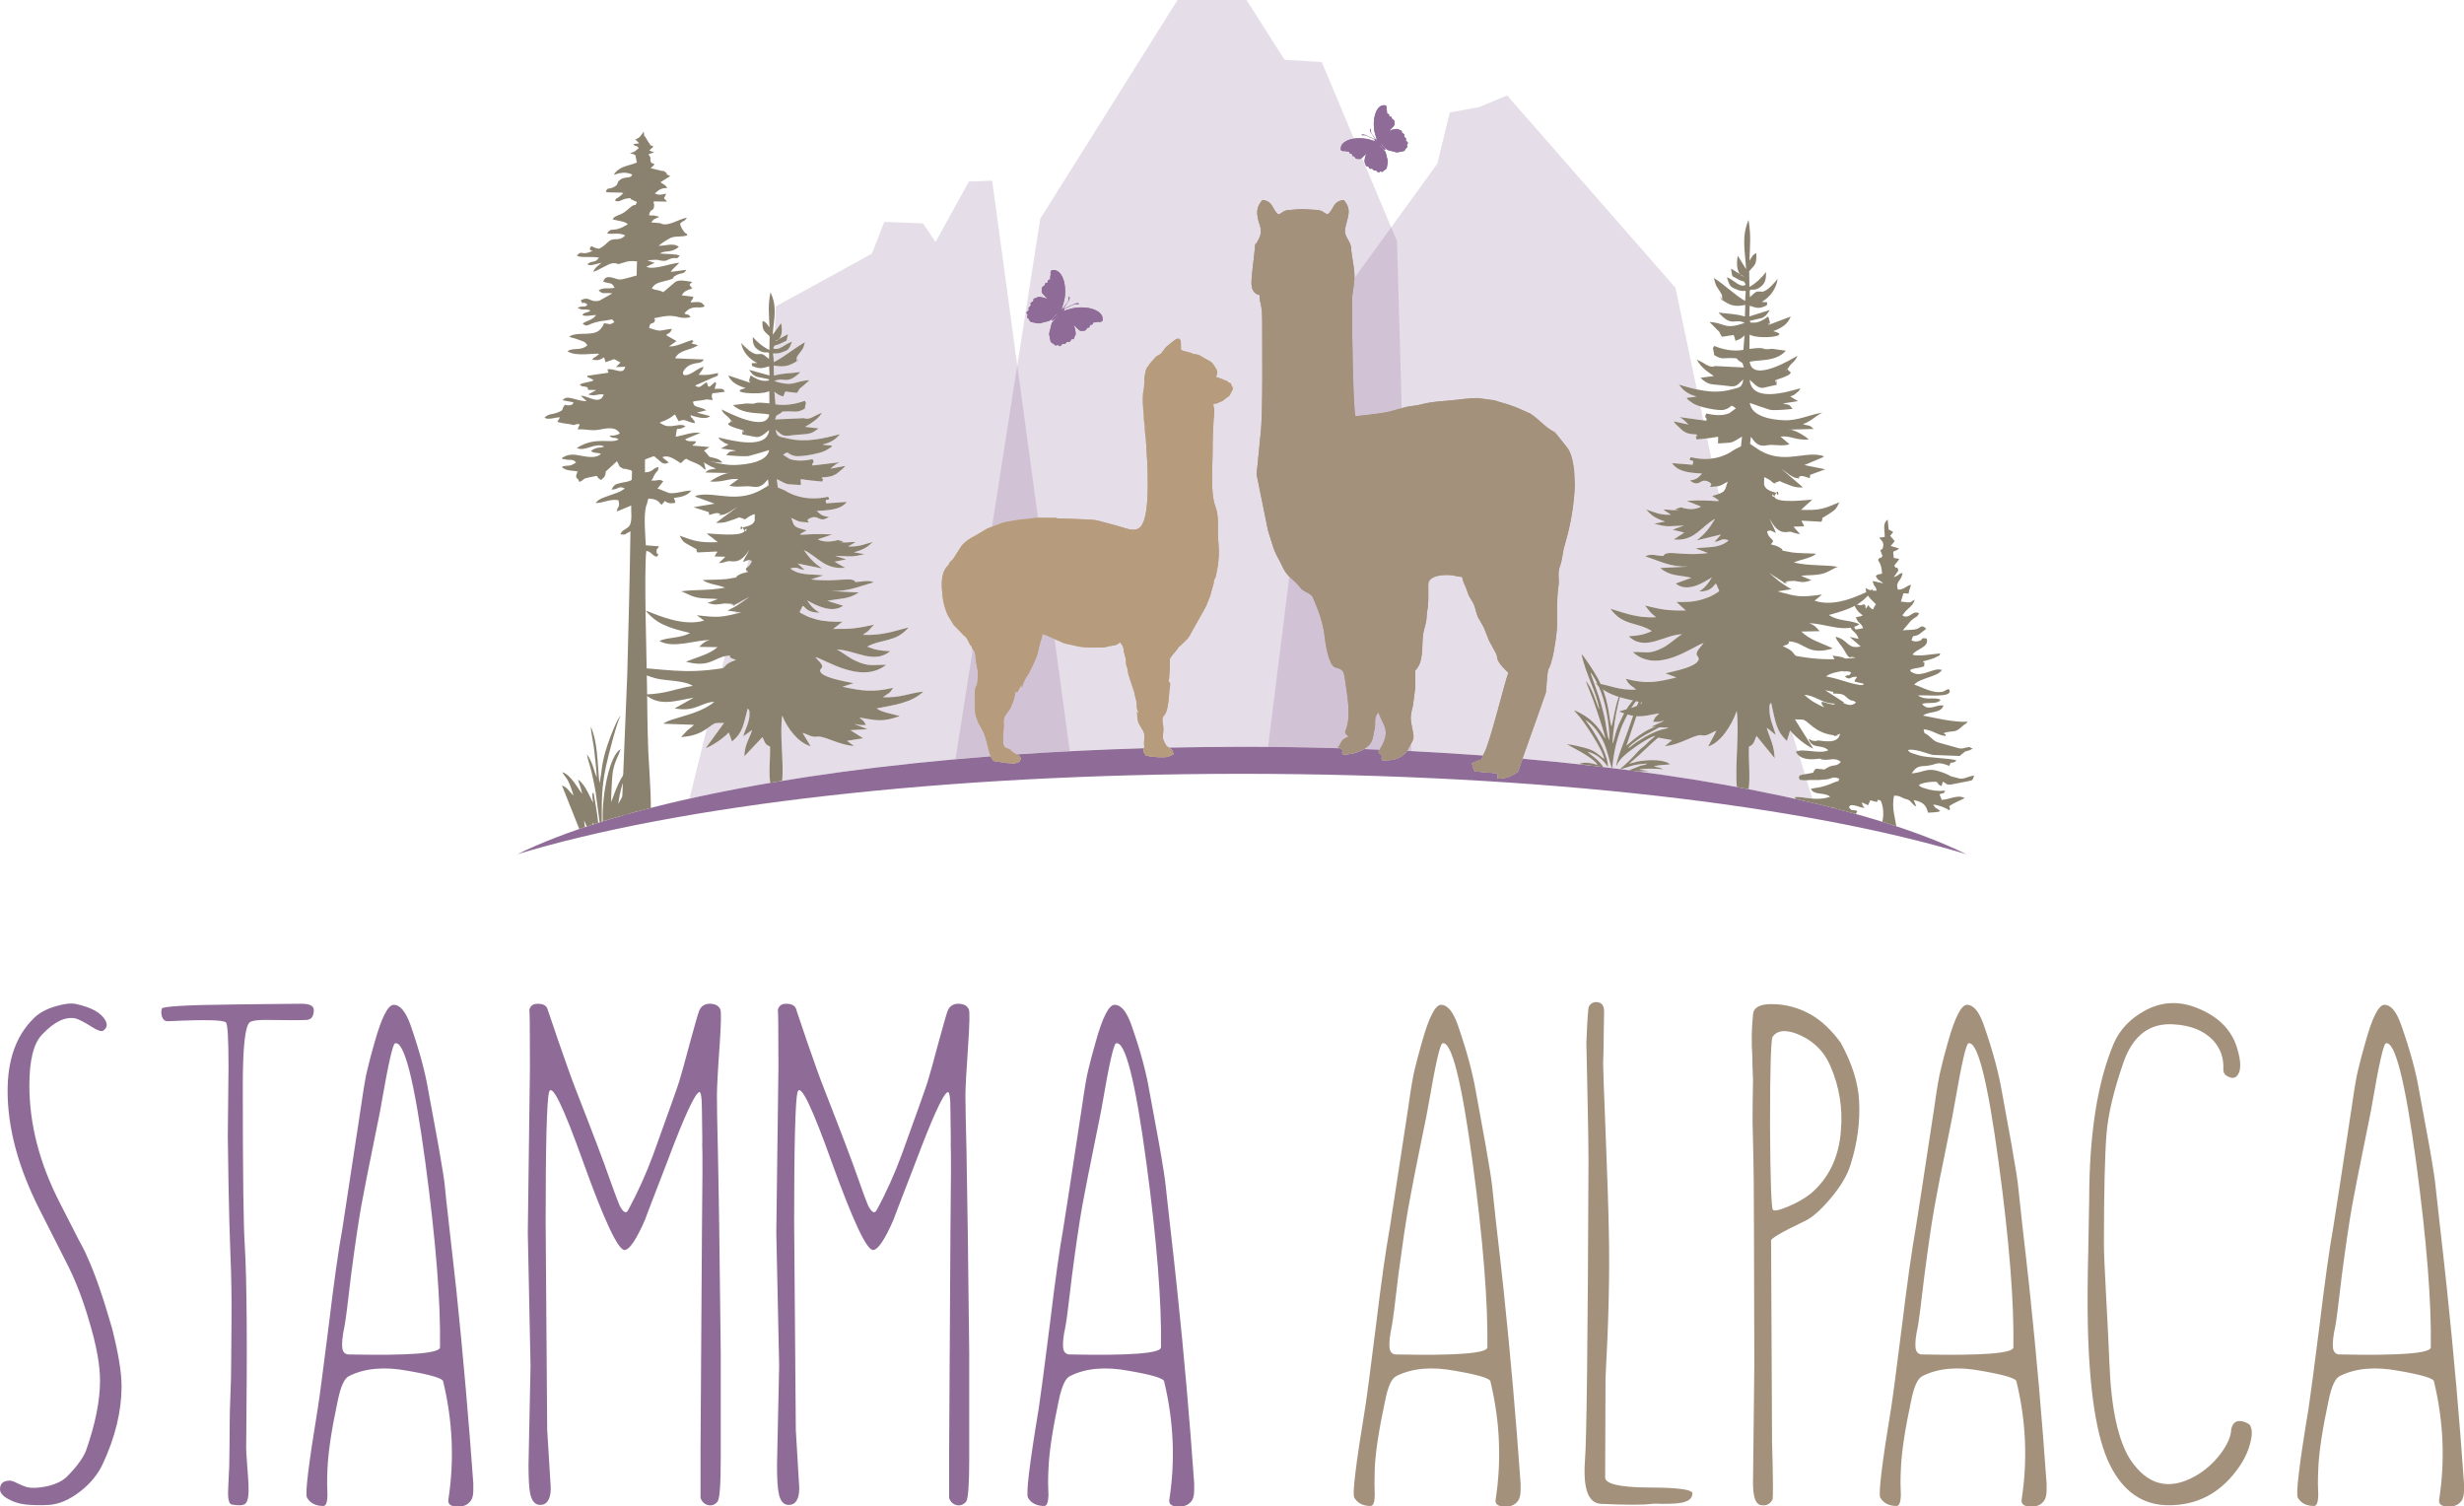 <svg xmlns:xlink="http://www.w3.org/1999/xlink" viewBox="0 0 20714 12664" style="shape-rendering:geometricPrecision; text-rendering:geometricPrecision; image-rendering:optimizeQuality; fill-rule:evenodd; clip-rule:evenodd" version="1.1" height="127.428mm" width="208.425mm" xml:space="preserve" xmlns="http://www.w3.org/2000/svg">
 <defs>
  <style type="text/css">
   
    .fil5 {fill:#B69C7D}
    .fil4 {fill:#8A816E}
    .fil3 {fill:#8F6C97}
    .fil6 {fill:#A3917C}
    .fil2 {fill:#A3917C;fill-rule:nonzero}
    .fil1 {fill:#8F6C97;fill-rule:nonzero}
    .fil0 {fill:#8F6C97;fill-opacity:0.231}
   
  </style>
 </defs>
 <g id="Ebene_x0020_1">
  <g id="_1846973228608">
   <path d="M8033 6382l712 -4543 1154 -1839 580 0 320 502 313 20 632 1506 121 4286c-43,-2 -86,-4 -130,-6l-22 -1c-28,-2 -57,-3 -87,-4l-21 -1 -22 -1c-22,-1 -44,-2 -66,-2l-22 -1 -22 -1 -7 0c-22,-1 -45,-2 -67,-3 -22,0 -44,-1 -66,-2l-53 -1c-24,-1 -48,-2 -72,-2l-46 -2c-29,0 -58,-1 -86,-2l-24 0c-35,-1 -69,-2 -104,-2l-19 0c-34,-1 -68,-2 -102,-2l-21 0c-36,-1 -71,-1 -107,-1l-18 -1c-36,0 -73,0 -110,0l-14 0c-37,-1 -74,-1 -112,-1l-5 0 -8 0c-38,0 -76,0 -113,1l-12 0c-37,0 -74,0 -111,0l-16 1c-35,0 -69,0 -104,1l-24 0c-34,0 -68,1 -101,2l-19 0c-35,0 -69,1 -104,2l-18 0c-33,1 -66,2 -99,3l-34 0c-30,1 -60,2 -90,3l-29 1c-30,1 -59,2 -89,3l-35 1c-28,1 -57,2 -86,3l-38 2c-25,1 -50,2 -75,3l-48 2 -68 3 -56 2 -60 3 -61 4 -57 3 -59 3 -52 3c-23,2 -46,3 -69,4l-48 3c-23,2 -47,3 -70,5l-47 3c-22,2 -44,3 -66,5m-161 12c-24,2 -47,4 -70,5 23,-1 47,-3 70,-5zm-181 15l-41 3c-19,2 -38,4 -58,5" class="fil0"></path>
   <path d="M5821 6708l-23 0 144 -582 2 -2c36,-24 53,-42 78,-46 1,0 6,0 7,0l58 -1 -154 212c65,-23 157,-92 193,-131 2,4 5,5 5,12l23 63c93,-76 95,-141 132,-278 16,25 14,8 15,52 0,61 -37,130 -54,182 37,-21 42,-31 76,-52 -28,84 -61,119 -66,221l153 -162c19,39 19,60 55,76 1,0 5,0 8,2 5,96 -13,209 2,307l3 -1c-230,40 -449,82 -657,128zm175 -801l2 -8c3,0 6,0 8,0 -3,3 -6,5 -10,8zm72 -289l25 -101c7,-2 14,-3 21,-4 53,-5 -2,-1 36,21l38 13c-100,36 -80,51 -112,70l-8 1zm113 -457l4 -18 46 6c-18,5 -35,9 -50,12zm18 -72l4 -19c33,-18 69,-39 99,-54 -43,30 -66,50 -103,73zm68 -276l6 -22c2,4 8,10 17,17l-23 5zm10 -39l16 -66c8,-1 15,1 27,7 -9,37 -32,49 -43,59zm169 -684l12 -48 5 38 -17 10zm57 -1072l2 -48c8,1 27,5 67,-8 62,-22 60,-26 86,-89 -52,12 -105,74 -151,57l1 -19c10,-17 16,-3 65,-29 51,-27 34,0 51,-73l-111 59c57,-12 70,-77 53,-152l-53 75 8 -215 809 -444 104 -267 326 13 105 156 280 -508 196 -7 385 2834c-48,1 -82,10 -107,11 -1,0 -8,0 -9,0 -14,1 -34,4 -48,6l-82 14c-16,2 -34,6 -52,11l-128 48 -103 61c-1,1 -9,5 -9,5 -35,16 -79,48 -104,78l-70 110c-9,13 -21,19 -29,30 -7,10 -2,4 -6,11 -6,15 -9,14 -18,25 -57,63 -45,173 -38,244 4,44 17,98 34,139 3,7 5,15 8,22l53 87 54 55c1,1 1,2 2,2 0,1 1,2 2,3l23 24c6,5 12,9 16,13 5,5 8,10 13,16l21 39c0,1 5,12 5,12 14,19 -16,-18 6,6 12,13 3,-2 10,20 4,12 9,12 19,28 5,10 1,2 5,11 9,27 6,50 11,78 5,36 15,63 15,103 -1,136 -20,77 -24,147 -1,38 -4,80 -1,119 3,31 0,63 9,91 2,7 5,13 8,21 2,5 2,6 5,13 0,1 2,8 3,9 21,51 48,69 73,167 8,33 21,94 36,126l-5 0c-33,3 -67,5 -100,8l-11 1c-33,3 -66,5 -98,8l-10 1c-31,3 -62,5 -92,8l-23 2c-29,3 -57,6 -86,8l-18 2c-31,3 -61,6 -92,9l-8 1c-32,3 -65,6 -97,10l-8 1c-32,3 -64,6 -95,10l-11 1c-31,4 -62,7 -93,11l-51 5 -50 6 -51 7c-133,16 -263,33 -391,51l-3 1c-144,20 -284,42 -420,65 19,-3 39,-7 59,-10 16,-146 -22,-393 1,-549 44,112 138,231 239,258l-69 -113c51,15 74,38 120,33 1,0 6,-1 8,-1 62,-5 181,72 306,79l-60 -43 136 -22 -107 -68 144 -8 -111 -44c51,6 31,12 98,8 -27,-47 -13,-23 -55,-62 154,25 187,40 340,-12 -62,-19 -158,-33 -195,-65 148,-29 292,-46 392,-141 -124,13 -191,54 -340,47 41,-32 55,-25 86,-79 -170,39 -253,28 -426,-9l94 -30c-59,-13 -300,-50 -280,-113l15 -20c9,-27 -40,-63 -58,-87 89,22 389,231 596,66 -113,-3 -138,18 -248,-30 -70,-30 -118,-77 -167,-99 151,2 311,128 450,14 -87,-4 -128,-11 -194,-38 120,-67 242,-34 348,-162 -136,36 -222,68 -384,63 17,-15 27,-18 48,-36l45 -50c-141,31 -189,38 -343,36l78 -61c-75,2 -150,-1 -219,-19 -28,-8 -58,-17 -85,-30 -76,-37 -55,-29 -45,-53 33,-81 5,29 159,26 -47,-23 -79,-60 -107,-103 68,38 208,114 303,45l-133 -41c111,-23 174,-10 265,-71l-237 -11c152,4 235,-39 362,-74 -46,-22 -98,-4 -153,-2 -26,-50 -155,4 -374,-22l103 -34c-77,-11 -170,0 -243,-36 -22,-11 -22,-13 -34,-23 73,-16 47,3 120,13l-58 -54 206 42c-70,-46 -111,-92 -155,-155 116,52 173,166 348,149l-89 -51 98 -20 -95 -30c117,3 135,15 249,-14l-90 -15c87,-25 110,-42 160,-87 -80,20 -111,41 -210,38l65 -37c-38,-3 -66,5 -96,3 -107,-8 66,4 -54,-20 -60,17 -120,18 -169,-6l122 -41c-251,-16 -338,32 -214,-35 -127,-30 -102,-40 -131,-104 32,12 54,30 86,33 125,13 17,-1 65,-27 83,-45 78,44 167,-15 -57,-6 -70,-20 -103,-50 86,-5 203,-7 252,-76l-172 12c-22,-57 46,-8 16,-55 -111,24 -227,18 -330,-34 -26,-13 -18,-10 -42,-23l-51 -21 -9 -71c108,57 76,40 203,50l-2 -41c0,-1 0,-6 2,-8 19,4 143,18 180,20 21,-64 -26,11 0,-36 52,-1 85,-7 120,-30l36 -29c27,-23 17,-12 37,-37l-125 24c22,-20 47,-41 76,-54l-225 27c-16,-31 24,-10 -1,-53 -62,12 -130,20 -193,-2l-55 -35c55,-38 21,-10 95,9 49,13 222,-21 263,-45 102,-59 40,-34 -28,-50 78,-19 108,-42 149,-87 -138,35 -282,72 -435,37 -82,-18 -95,-13 -107,-75 68,58 61,57 168,44 104,-11 122,2 193,-55l-113 -13c3,-2 17,-11 22,-13 24,-15 26,-15 50,-33 34,-25 48,-39 70,-72 -66,22 -102,64 -151,45l-244 11c16,-48 13,-29 48,-53 17,-12 -8,-13 49,-15 78,-2 84,14 154,-22l2 -17c4,-30 14,-24 -2,-50 -72,26 -160,43 -247,30l-9 -106c27,22 34,27 75,40l10 -27c0,-1 3,-6 3,-7 0,-1 2,-6 4,-8l98 12c41,-57 -3,-13 53,-61 14,-12 44,-40 52,-46 -135,6 -122,61 -297,7 88,-37 107,37 221,-76 -89,13 -132,7 -223,30l-2 -85c92,18 131,2 196,-36 35,-71 -12,55 -2,-24 2,-15 -5,-4 17,-35 31,-43 35,-35 52,-100 -80,42 -171,122 -262,167 0,-10 -1,-19 -2,-26zm2362 2353l128 944c-19,1 -37,2 -56,3l-8 0c-35,2 -70,4 -104,6l-1 0c-19,1 -38,2 -56,4l-56 3 -56 3c-30,2 -59,4 -88,6l-22 2c-5,-3 -9,-5 -14,-8 -7,-4 -11,-5 -18,-11 -12,-9 -5,-6 -14,-15 -20,-19 -48,-15 -58,-34 -22,-40 1,-139 -4,-209 -2,-38 17,-53 35,-81 8,-12 19,-24 24,-36 3,-8 4,-13 8,-21 16,-33 28,-79 33,-117 21,11 -3,7 13,11l34 -61c0,-2 2,-2 3,-3 3,18 -6,12 5,18 10,-34 7,-30 23,-59l11 -22c22,-28 37,-64 53,-95l17 -38c7,-18 16,-36 23,-57l23 -95c4,-22 13,-35 17,-57 6,-31 4,-23 26,-14 12,4 11,2 22,8l57 25zm-1290 1057c-31,4 -62,7 -93,11" class="fil0"></path>
   <path d="M10660 6279l179 -1431c4,4 8,8 13,12 14,12 22,19 38,34 2,3 15,16 15,16l15 17c34,42 29,31 68,54 47,28 42,26 62,73 41,94 76,198 87,308 4,44 32,213 77,243l14 7c2,1 5,1 8,2 50,14 60,26 69,87 20,144 60,329 2,452 15,36 5,10 30,39 -51,22 -58,32 -82,85 4,8 4,12 4,13l10 0c-1,-1 -3,-2 -3,-2 -32,-30 -16,-3 -9,2l-11 0 -5 0c-118,-4 -238,-6 -358,-8l-6 0c-46,-1 -91,-2 -137,-2l-9 0c-24,0 -47,-1 -71,-1zm726 -3941l697 -962 105 -431 248 -45 234 -98 1415 1617 180 854c-52,-11 -102,-26 -152,-40 42,52 72,79 149,100 -68,19 -129,-10 -28,59 12,7 34,16 61,24l24 118 -200 -28c29,15 53,40 76,63l-126 -27c20,28 11,15 38,42l36 34c35,27 68,33 119,34 27,55 -21,-31 0,42 17,-1 53,-4 89,-9l36 170c-58,7 -117,2 -174,-12 -30,54 39,-3 16,64l-172 -14c49,79 166,82 252,88 -32,35 -45,50 -103,58 90,69 85,-35 167,17 48,30 -58,46 63,32l8 40 7 24c-14,5 -33,11 -58,17 125,78 37,23 -213,42l121 48c-48,27 -109,26 -168,6 -121,27 53,14 -54,23 -30,3 -59,-7 -96,-4l64 43c-98,4 -130,-20 -209,-44 49,53 73,72 160,101l-91 18c114,34 132,19 250,16l-96 35 98 24 -88 58c175,19 232,-113 347,-173 -44,74 -84,127 -155,181l206 -50 -57 63c73,-11 47,-34 120,-15 -12,11 -12,14 -35,27 -72,41 -165,29 -242,42l103 39c-220,30 -349,-32 -375,25 -55,-2 -107,-23 -152,3 126,41 209,90 362,86l-237 12c90,72 153,56 264,82l-133 48c95,81 236,-8 304,-52 -28,50 -61,92 -107,119 153,4 125,-123 158,-30 10,28 32,19 -44,62 -28,15 -58,26 -86,34 -68,22 -143,25 -219,22l79 72c-154,2 -202,-7 -343,-42l45 57c21,21 30,25 48,42 -162,6 -248,-31 -384,-72 106,148 227,109 348,188 -67,31 -108,38 -194,44 138,132 299,-15 449,-17 -49,26 -97,80 -166,115 -110,56 -135,31 -249,34 208,191 507,-50 596,-76 -18,27 -67,69 -58,101l15 23c21,73 -220,116 -279,131l93 35c-172,42 -255,56 -426,11 32,61 46,53 87,91 -132,7 -199,-29 -298,-48 -39,-83 -91,-157 -143,-231 -1,-1 -5,-6 -6,-7 -11,-13 5,1 -11,-10 30,156 122,309 150,463 -14,-20 -37,-95 -50,-126 -15,-35 -38,-88 -66,-114 2,8 67,163 90,238 21,68 63,183 76,248 -63,-112 -135,-186 -261,-239 8,18 -1,2 7,13 5,7 7,8 12,13 63,64 228,321 231,383 -45,-36 -74,-65 -133,-85 -34,-11 -144,-39 -180,-38 9,8 220,106 258,173 -39,-11 -106,-30 -153,-9 17,8 62,7 98,15 34,4 69,8 103,12 -27,-45 -69,-77 -109,-108l-24 -21c78,19 131,67 172,129 5,-90 -81,-236 -128,-310 -21,-33 -45,-59 -61,-86 63,39 109,102 144,168 41,78 63,209 79,237l3 0c11,-126 34,-225 74,-335 10,-26 30,-71 54,-116 17,5 32,9 46,12 -15,42 -31,89 -45,132 -15,47 -100,250 -95,291 14,-33 38,-62 58,-81 57,-54 204,-157 269,-175 -8,11 -26,25 -36,33 -19,15 -19,17 -37,35 -26,27 -52,40 -78,71 -25,30 -106,112 -146,141l5 1c94,-23 92,-39 225,-47 -1,1 -3,0 -4,3l-19 8c-9,2 -17,3 -27,5 -17,5 -31,12 -47,18 -19,8 -40,14 -59,22 27,3 54,7 81,10l91 -3 -84 -13c43,-11 154,-8 200,-2 -17,-15 -54,-18 -76,-23l13 -5c3,-1 16,-4 19,-4 12,-2 23,-2 35,-4 22,-2 49,-2 70,-7 -62,-44 -184,-37 -260,-25 -32,6 -61,17 -84,20 27,-25 58,-48 84,-73 54,-51 104,-99 158,-145l117 21 -60 50c125,-8 244,-97 306,-92 2,0 6,2 8,2 46,6 68,-21 120,-39l-70 132c102,-32 195,-169 240,-299 23,181 -16,470 1,640l6 1c-542,-100 -1151,-181 -1808,-239l197 -556c22,-294 16,-129 56,-297l10 -46c14,-88 30,-165 28,-258 -1,-100 -2,-200 12,-297 9,-65 -12,-100 14,-170 19,-51 20,-118 38,-171l4 -15c47,-159 76,-333 81,-491l-6 -127c-8,-53 -17,-120 -47,-171 -2,-3 -7,-10 -9,-13 -1,-2 -3,-4 -4,-6l-88 -110c-31,-34 -2,-8 -47,-35 -61,-39 -125,-110 -172,-137 -43,-24 32,14 -14,-7 -99,-45 -143,-65 -248,-93l-16 -5c-26,-8 -7,-5 -31,-9l-113 -15c-35,-8 -126,3 -193,11 -98,12 -208,13 -303,39 -41,11 -78,12 -124,21l-138 38c-72,20 -280,38 -291,41 -20,-64 -30,-769 -28,-856 1,-37 0,-68 -1,-104 -1,-66 16,-125 20,-189 0,-4 0,-8 0,-12zm1080 4013c-208,-15 -420,-28 -637,-39 7,-10 13,-21 18,-33 1,-2 2,-5 4,-7 13,-26 34,-48 32,-86 -3,-39 -18,-88 -22,-132 -4,-51 8,-81 18,-125l15 -119c10,-56 0,-89 3,-134 5,-70 -8,-21 20,-63 58,-86 28,-217 54,-316 14,-54 21,-71 23,-122l3 -31c13,-65 11,-130 10,-198 0,-21 -1,-43 5,-57 30,-62 163,-61 216,-49 25,6 33,7 63,10 10,31 5,31 20,62 10,21 13,26 21,52 22,66 22,50 51,103 20,36 24,79 39,116l52 92c15,36 30,74 45,113l54 99c26,45 -8,42 58,119l49 50c-33,85 -150,576 -204,677 -10,18 -5,4 -10,18zm-869 -49c-43,-2 -87,-4 -130,-5 27,-16 49,-36 61,-59 13,-26 15,-39 19,-65 5,-24 1,-12 7,-33 17,-68 -11,-97 33,-152 41,116 112,150 10,314zm3469 -141l47 153c-5,1 -11,3 -16,5 7,15 17,27 29,36l47 153c-7,1 -13,2 -16,3 -32,11 -19,-5 -36,24 22,37 -16,14 38,24 7,1 19,1 29,0l48 154c-60,-4 -112,-17 -148,-12 1,5 3,10 5,15l0 0c26,6 52,12 78,18l5 1 1 0 3 1 5 1 7 2c-127,-30 -259,-58 -396,-86l0 0 -1 0c-61,-12 -123,-24 -187,-36 31,6 62,12 92,18 16,-115 -3,-247 3,-360 2,-1 7,-1 8,-2 35,-18 36,-43 55,-87l153 188c-6,-119 -39,-159 -67,-256 35,23 40,35 76,59 -17,-60 -54,-140 -53,-210 0,-51 -2,-32 14,-61 37,159 39,234 133,323l22 -74c1,-7 3,-10 6,-14 4,6 10,13 16,20zm-1537 62c3,-137 -33,-331 -90,-455 -9,-8 -17,-16 -25,-25 4,0 9,1 13,2 -16,-34 -41,-78 -57,-92 28,89 66,176 92,272 14,51 26,97 35,148 8,42 14,118 32,150zm-53 -426c53,139 56,273 71,309 15,-42 28,-156 58,-239l3 -8c-47,-15 -92,-34 -132,-62zm143 65c-5,14 -10,29 -13,44 -27,113 -43,223 -51,342 5,-7 4,-4 8,-13l9 -32c17,-72 47,-142 81,-206 -13,-5 -27,-10 -43,-16 19,-6 41,-12 63,-19l2 -3c10,-18 30,-43 53,-70 -38,-8 -74,-17 -109,-27zm178 42c-2,4 -4,9 -5,13 5,-3 10,-7 14,-11l-9 -2zm-40 117l-84 246c19,-10 107,-107 237,-156l-28 -2 111 -51c-50,7 -31,13 -97,10 27,-56 12,-28 54,-72 -89,16 -138,29 -193,25zm195 93l-116 61c-29,16 -57,35 -80,52 -23,18 -57,38 -68,64 28,-19 46,-37 79,-58 64,-42 170,-103 253,-110l6 -5 -74 -4zm-190 -181c5,-11 10,-23 14,-34l-22 -5c-13,16 -27,35 -40,56 17,-5 34,-11 48,-17z" class="fil0"></path>
   <g>
    <path d="M941 11162c54,212 81,375 81,491 0,208 -52,426 -158,654 -42,89 -107,168 -195,235 -88,67 -173,103 -256,109 -64,4 -130,3 -195,-3 -55,-6 -104,-21 -148,-46 -46,-25 -70,-52 -70,-83 0,-48 28,-72 83,-72 14,0 35,7 61,21 34,16 62,28 83,34 38,9 92,8 161,-6 78,-17 137,-45 175,-83 84,-84 137,-158 161,-221 78,-222 117,-418 117,-588 0,-128 -30,-295 -92,-500 -52,-180 -115,-344 -192,-493 -76,-151 -152,-299 -224,-442 -179,-353 -269,-685 -269,-999 0,-260 71,-461 215,-605 47,-50 115,-86 201,-109 68,-20 123,-25 163,-15 127,28 208,73 244,138 19,39 11,67 -23,87 -15,6 -47,-4 -94,-35 -62,-39 -106,-61 -132,-69 -87,-19 -182,26 -284,135 -71,72 -107,215 -107,427 0,322 83,647 250,976 55,109 109,213 160,313 36,67 62,116 75,149 63,136 133,336 209,600zm1120 1480c-17,14 -54,16 -112,6 -24,-4 -35,-46 -31,-126 6,-137 9,-200 9,-186 3,-190 4,-318 4,-385 0,-44 2,-119 6,-224 4,-94 6,-168 6,-224 0,6 1,-118 3,-373 2,-216 -1,-411 -9,-585 -7,-174 -12,-370 -16,-589 -4,-261 -6,-395 -6,-401l6 -583c0,-235 -7,-360 -21,-376 -17,-22 -179,-26 -488,-11 -22,2 -39,-10 -49,-35 -8,-23 -9,-46 -3,-71 6,-19 211,-31 615,-35 25,0 107,-1 246,-3 188,-2 292,-3 314,-3 68,0 103,18 103,52 0,52 -19,80 -58,84 -36,3 -153,3 -350,0 -68,0 -111,6 -129,19 -40,28 -60,206 -60,537 0,744 6,1192 17,1343 17,283 21,833 12,1650 -2,48 1,113 8,195 8,104 11,157 11,161 4,92 -5,146 -28,163zm1638 -1316c6,-381 -35,-898 -123,-1553 -93,-690 -178,-1024 -255,-1002 -19,4 -57,174 -115,509 -5,36 -29,152 -69,349 -42,205 -75,375 -100,509 -25,143 -54,338 -86,584 -27,236 -45,378 -55,428 -17,81 -23,139 -19,176 3,36 19,56 48,60 517,11 774,-9 774,-60zm280 1202c0,36 -6,64 -18,83 -20,30 -47,48 -83,52 -79,8 -115,-11 -109,-55 51,-329 37,-660 -43,-993 0,-27 -99,-57 -296,-91 -197,-37 -361,-23 -494,43 -40,18 -71,86 -95,200 -53,247 -83,442 -88,585 -2,35 -3,76 -3,121 2,57 3,90 3,98 -2,59 -13,89 -35,89 -65,0 -111,-24 -137,-70 -18,-28 13,-280 91,-754 14,-86 44,-318 92,-697 44,-366 82,-637 115,-815 13,-84 65,-423 155,-1016 23,-161 41,-266 54,-315 16,-66 35,-142 61,-230 59,-211 113,-316 161,-316 55,0 102,59 143,175 75,216 124,401 149,554 8,40 35,187 81,439 34,192 53,311 57,359 3,42 15,147 34,316 25,218 45,398 61,542 59,566 106,1112 144,1638l0 58zm2077 -4041c8,20 6,118 -6,296 -16,221 -23,364 -23,427 0,79 2,232 8,460 6,294 10,529 12,706 8,608 12,941 12,998 0,321 0,488 0,499l0 388c0,220 -9,340 -27,362 -18,24 -44,35 -74,31 -32,-6 -56,-26 -69,-61 0,-3 0,-138 0,-404l12 -1834c5,-422 6,-671 2,-745 2,28 1,-61 -2,-268 0,-118 -9,-172 -26,-160 -38,21 -127,214 -264,580 -132,341 -194,503 -184,481 -76,177 -136,265 -177,265 -54,0 -169,-244 -345,-733 -170,-476 -266,-674 -290,-593 -18,74 -28,437 -28,1087l13 1751 30 488c0,95 -31,143 -89,143 -42,0 -70,-31 -84,-95 -9,-44 -14,-124 -14,-241l17 -834 -23 -1120 18 -1389c0,-340 -2,-499 -6,-476 6,-38 29,-58 71,-58 42,0 70,13 80,38 2,5 33,94 90,264 65,187 114,326 149,416 147,376 242,626 284,749 43,120 71,196 86,230 31,59 55,71 72,37 80,-148 150,-303 210,-465 131,-364 205,-570 220,-620 18,-57 48,-168 92,-332 38,-140 63,-227 75,-259 17,-40 49,-60 95,-58 44,2 71,19 83,49zm2089 0c8,20 6,118 -6,296 -15,221 -23,364 -23,427 0,79 3,232 9,460 5,294 9,529 11,706 8,608 12,941 12,998 0,321 0,488 0,499l0 388c0,220 -9,340 -26,362 -19,24 -45,35 -75,31 -32,-6 -56,-26 -68,-61 0,-3 0,-138 0,-404l11 -1834c5,-422 6,-671 2,-745 2,28 1,-61 -2,-268 0,-118 -8,-172 -26,-160 -38,21 -126,214 -264,580 -132,341 -194,503 -184,481 -76,177 -136,265 -177,265 -54,0 -168,-244 -345,-733 -170,-476 -266,-674 -290,-593 -18,74 -28,437 -28,1087l14 1751 29 488c0,95 -30,143 -89,143 -42,0 -70,-31 -83,-95 -10,-44 -15,-124 -15,-241l18 -834 -24 -1120 18 -1389c0,-340 -2,-499 -6,-476 6,-38 29,-58 71,-58 42,0 70,13 81,38 2,5 32,94 89,264 65,187 114,326 150,416 147,376 242,626 284,749 42,120 70,196 85,230 31,59 55,71 72,37 81,-148 150,-303 210,-465 131,-364 206,-570 220,-620 18,-57 48,-168 92,-332 39,-140 63,-227 75,-259 17,-40 49,-60 95,-58 44,2 71,19 83,49zm1615 2839c6,-381 -35,-898 -123,-1553 -93,-690 -178,-1024 -255,-1002 -19,4 -58,174 -115,509 -5,36 -29,152 -69,349 -42,205 -75,375 -100,509 -25,143 -54,338 -86,584 -28,236 -45,378 -55,428 -18,81 -23,139 -20,176 3,36 20,56 48,60 518,11 775,-9 775,-60zm279 1202c0,36 -6,64 -17,83 -20,30 -47,48 -84,52 -78,8 -114,-11 -108,-55 51,-329 37,-660 -43,-993 0,-27 -99,-57 -296,-91 -197,-37 -362,-23 -494,43 -40,18 -71,86 -95,200 -53,247 -83,442 -88,585 -2,35 -3,76 -3,121 2,57 3,90 3,98 -2,59 -14,89 -35,89 -65,0 -111,-24 -137,-70 -18,-28 12,-280 91,-754 13,-86 44,-318 92,-697 44,-366 82,-637 114,-815 14,-84 66,-423 156,-1016 23,-161 41,-266 54,-315 16,-66 35,-142 61,-230 58,-211 112,-316 160,-316 56,0 103,59 143,175 76,216 125,401 150,554 8,40 35,187 81,439 34,192 52,311 56,359 4,42 16,147 35,316 25,218 45,398 60,542 60,566 107,1112 144,1638l0 58z" class="fil1"></path>
    <path d="M12504 11326c5,-381 -36,-898 -124,-1553 -93,-690 -178,-1024 -254,-1002 -20,4 -58,174 -116,509 -5,36 -28,152 -69,349 -42,205 -75,375 -99,509 -26,143 -54,338 -87,584 -27,236 -45,378 -55,428 -17,81 -23,139 -19,176 3,36 19,56 48,60 517,11 775,-9 775,-60zm279 1202c0,36 -6,64 -18,83 -19,30 -47,48 -83,52 -78,8 -115,-11 -109,-55 51,-329 37,-660 -43,-993 0,-27 -99,-57 -296,-91 -197,-37 -361,-23 -493,43 -41,18 -72,86 -95,200 -53,247 -84,442 -89,585 -1,35 -2,76 -2,121 1,57 2,90 2,98 -1,59 -13,89 -35,89 -64,0 -110,-24 -137,-70 -18,-28 13,-280 91,-754 14,-86 44,-318 92,-697 44,-366 83,-637 115,-815 14,-84 65,-423 156,-1016 22,-161 41,-266 53,-315 16,-66 36,-142 61,-230 59,-211 113,-316 161,-316 56,0 103,59 143,175 75,216 124,401 150,554 7,40 34,187 80,439 34,192 53,311 57,359 4,42 15,147 34,316 26,218 45,398 61,542 60,566 107,1112 144,1638l0 58zm694 -3587c0,36 6,222 20,559 15,385 25,671 28,858 8,345 -2,754 -28,1228l-3 830c-6,57 115,87 364,89 249,0 372,17 370,51 -2,50 -50,77 -143,83 -25,2 -62,3 -112,3 -43,-2 -73,-2 -85,0 -74,10 -217,10 -431,0 -105,-6 -149,-126 -133,-361 14,-155 24,-996 30,-2525 0,-105 -3,-295 -9,-568 -6,-255 -9,-395 -9,-423 8,-194 15,-295 21,-303 16,-30 42,-41 74,-37 36,5 54,31 54,77 0,19 -1,83 -3,192 -1,122 -3,205 -5,247zm1425 -226c-14,18 -22,264 -22,736 2,471 11,711 25,721 16,10 58,0 127,-29 73,-31 135,-66 187,-106 154,-130 241,-308 257,-534 16,-187 -13,-367 -88,-540 -56,-131 -153,-223 -290,-275 -94,-34 -159,-25 -196,27zm-13 1715c0,35 2,596 8,1684 9,316 10,480 3,494 -23,40 -57,55 -104,43 -40,-12 -59,-74 -59,-189l11 -979 -3 -1150c0,-312 -3,-558 -8,-738 -4,-104 -5,-211 -3,-324 2,-119 3,-184 3,-195 -4,-88 -6,-155 -6,-198 -8,-117 -6,-234 6,-351 5,-57 57,-86 154,-86 121,0 234,31 339,92 86,50 167,128 244,232 95,173 147,336 155,491 9,173 -14,349 -70,528 -28,96 -88,196 -180,302 -80,94 -151,154 -209,180 -193,92 -287,147 -281,164zm2037 896c6,-381 -35,-898 -124,-1553 -93,-690 -178,-1024 -254,-1002 -20,4 -58,174 -116,509 -5,36 -28,152 -68,349 -43,205 -76,375 -100,509 -26,143 -54,338 -86,584 -28,236 -46,378 -55,428 -18,81 -24,139 -20,176 3,36 20,56 48,60 517,11 775,-9 775,-60zm279 1202c0,36 -6,64 -18,83 -19,30 -47,48 -83,52 -78,8 -115,-11 -109,-55 51,-329 38,-660 -43,-993 0,-27 -99,-57 -296,-91 -196,-37 -361,-23 -493,43 -40,18 -72,86 -95,200 -53,247 -83,442 -88,585 -2,35 -3,76 -3,121 2,57 3,90 3,98 -2,59 -14,89 -36,89 -64,0 -110,-24 -137,-70 -17,-28 13,-280 91,-754 14,-86 44,-318 92,-697 45,-366 83,-637 115,-815 14,-84 66,-423 156,-1016 22,-161 41,-266 54,-315 15,-66 35,-142 60,-230 59,-211 113,-316 161,-316 56,0 103,59 143,175 75,216 124,401 150,554 8,40 34,187 80,439 34,192 53,311 57,359 4,42 16,147 34,316 26,218 45,398 61,542 60,566 107,1112 144,1638l0 58zm482 -2081c0,81 6,222 17,422 15,278 25,474 29,591 15,383 74,653 177,812 144,214 325,260 543,138 82,-46 154,-109 215,-189 57,-77 87,-145 89,-204 11,-56 42,-79 90,-69 22,4 44,13 65,29 23,34 24,87 3,161 -20,76 -58,152 -115,226 -145,193 -334,290 -568,290 -218,0 -384,-114 -496,-342 -110,-223 -171,-610 -184,-1159 -4,-174 -3,-381 3,-620 5,-283 8,-430 8,-438 0,-558 69,-998 207,-1324 50,-114 135,-205 256,-272 143,-80 293,-88 450,-23 174,71 284,182 330,333 37,120 36,199 -3,238 -17,17 -40,19 -69,5 -30,-12 -45,-35 -43,-65 4,-94 -25,-175 -86,-241 -77,-82 -188,-127 -335,-135 -199,-12 -338,94 -417,315 -82,236 -130,436 -144,601 -14,177 -22,484 -22,920zm2748 879c6,-381 -35,-898 -123,-1553 -93,-690 -179,-1024 -255,-1002 -19,4 -58,174 -115,509 -5,36 -29,152 -69,349 -42,205 -75,375 -100,509 -25,143 -54,338 -86,584 -28,236 -45,378 -55,428 -18,81 -23,139 -20,176 3,36 20,56 48,60 518,11 775,-9 775,-60zm279 1202c0,36 -6,64 -17,83 -20,30 -47,48 -84,52 -78,8 -114,-11 -108,-55 51,-329 37,-660 -43,-993 0,-27 -99,-57 -296,-91 -197,-37 -362,-23 -494,43 -40,18 -71,86 -95,200 -53,247 -83,442 -88,585 -2,35 -3,76 -3,121 2,57 3,90 3,98 -2,59 -14,89 -35,89 -65,0 -111,-24 -137,-70 -18,-28 12,-280 91,-754 13,-86 44,-318 92,-697 44,-366 82,-637 114,-815 14,-84 66,-423 156,-1016 23,-161 41,-266 54,-315 16,-66 35,-142 61,-230 58,-211 112,-316 160,-316 56,0 103,59 143,175 76,216 125,401 150,554 8,40 34,187 81,439 34,192 52,311 56,359 4,42 16,147 35,316 25,218 45,398 60,542 60,566 107,1112 144,1638l0 58z" class="fil2"></path>
   </g>
   <g>
    <path d="M11274 1231c9,-31 47,-50 76,-59 36,-10 75,-12 113,-8 18,1 37,5 55,10 10,3 38,13 48,14 0,-1 0,-3 1,-5 -1,1 -2,2 -5,2 -2,-1 -6,-3 -6,-6 -1,0 -1,0 -1,0 -1,-1 -2,-4 1,-6 0,0 0,0 0,0 -18,-10 -37,-17 -55,-26 -8,-3 -15,-7 -23,-9 -11,-4 -19,0 -29,-1 -2,0 -3,-4 0,-5 13,-6 35,5 47,11 20,9 41,17 60,28 0,0 0,-1 1,-2 1,-1 3,0 3,0 -9,-17 -21,-32 -32,-49 -5,-8 -17,-27 -9,-36 1,-1 3,-1 4,1 1,3 2,8 0,11 -1,0 1,10 2,12 1,7 6,14 9,19 9,14 22,26 27,41 0,0 1,-1 2,-1 2,-1 4,2 5,4 1,1 2,2 3,4 0,2 0,4 -1,5 2,0 4,0 5,0 0,-9 -11,-39 -14,-49 -5,-18 -9,-37 -10,-55 -4,-38 -2,-77 9,-113 8,-29 27,-67 58,-76 9,-3 42,-7 35,10 1,0 2,1 2,2 3,2 3,6 3,9 -1,4 -2,8 -4,11 0,0 0,0 0,0 2,1 5,4 5,8 1,4 1,8 1,13 0,3 -1,6 0,10 0,2 5,6 8,7 3,1 7,2 9,5 2,3 -1,8 2,13 2,4 5,4 9,5 4,1 7,1 10,4 2,4 1,11 4,14 3,4 9,6 15,11 0,0 0,0 0,0 7,9 7,21 5,26 1,1 2,8 1,11 -1,8 -7,14 -11,19 -8,8 -16,16 -24,24 -4,4 -8,9 -11,13 16,-10 36,-15 54,-17 6,-1 14,-2 21,0 5,2 12,8 19,9 10,1 17,7 13,17 4,10 15,10 21,18 3,4 -2,13 -1,16 0,3 2,5 3,7 3,3 8,5 10,8 3,4 4,9 3,14 0,1 0,4 -2,5 0,1 0,1 0,1 3,6 12,11 16,16 1,2 2,4 2,6 0,3 -2,6 -6,10 -3,4 -4,7 -1,12 1,1 2,3 2,4 2,6 -3,13 -9,17 -5,3 -6,10 -10,15 -3,5 -6,8 -11,10 -9,3 -30,6 -31,6 -11,2 -21,6 -32,4 -11,-2 -22,-7 -33,-9 -12,-3 -24,-4 -35,-9 -11,-4 -20,-12 -27,-19 -3,-3 -18,-20 -24,-26 -3,-3 -9,-8 -13,-11 1,1 2,2 2,4 13,16 35,32 40,48 1,2 1,3 0,3 -21,-6 -36,-24 -52,-40 -1,0 -2,-1 -3,-2 3,4 8,10 10,13 7,7 24,21 27,24 7,7 15,16 19,27 5,11 6,23 9,35 2,11 7,22 9,33 1,11 -2,21 -4,32 0,1 -3,22 -6,31 -2,5 -5,8 -10,11 -5,4 -12,5 -15,10 -4,6 -11,11 -17,9 -1,0 -3,-1 -4,-2 -5,-3 -8,-2 -12,1 -4,4 -7,6 -10,6 -2,0 -4,-1 -6,-2 -5,-4 -10,-12 -17,-16 0,0 0,0 0,0 -2,2 -4,2 -5,2 -5,1 -10,0 -14,-3 -3,-2 -5,-7 -9,-10 -2,-1 -3,-3 -6,-3 -4,-1 -12,4 -16,1 -8,-6 -9,-17 -18,-21 -10,4 -16,-3 -18,-13 -1,-7 -6,-14 -8,-19 -2,-7 -1,-15 0,-21 2,-18 7,-38 17,-54 -4,3 -9,7 -13,11 -8,8 -16,16 -25,24 -5,4 -10,10 -18,11 -3,1 -10,0 -11,-1 -5,2 -18,2 -26,-5 0,0 0,0 0,0 -5,-6 -7,-12 -11,-15 -3,-3 -10,-2 -14,-4 -3,-3 -3,-7 -4,-10 -1,-4 -1,-7 -5,-9 -5,-3 -10,0 -14,-2 -2,-2 -3,-6 -4,-9 -1,-3 -5,-8 -8,-8 -3,-1 -6,0 -9,0 -5,0 -9,0 -13,-1 -4,-1 -7,-3 -8,-5 0,0 0,0 0,0 -3,2 -7,3 -11,4 -3,0 -7,0 -9,-3 -1,0 -2,-1 -2,-2 -17,7 -13,-26 -10,-35z" class="fil3"></path>
    <path d="M9267 2663c-11,-36 -54,-57 -87,-67 -41,-12 -85,-14 -128,-10 -21,2 -42,7 -62,13 -11,3 -43,14 -54,15 0,-2 -1,-4 -2,-5 1,1 3,1 5,1 3,0 8,-3 8,-6 0,0 1,0 1,0 1,-2 2,-4 -2,-7 1,0 1,0 1,0 20,-11 42,-19 62,-29 9,-4 17,-8 26,-11 12,-4 21,1 32,0 3,-1 4,-5 1,-6 -15,-8 -39,5 -53,12 -23,10 -47,20 -69,32 0,0 1,-2 0,-2 -2,-1 -4,0 -4,0 11,-20 24,-37 36,-56 6,-9 20,-31 11,-41 -1,-1 -4,-1 -5,1 -1,3 -3,10 0,12 1,1 -2,12 -2,15 -1,7 -7,15 -11,21 -10,15 -24,29 -30,46 0,0 -1,-1 -2,-1 -3,-1 -5,3 -6,4 -1,2 -3,3 -3,5 -1,2 0,5 1,6 -2,0 -4,0 -6,0 0,-11 12,-44 15,-56 6,-20 11,-41 13,-62 4,-43 1,-87 -10,-128 -10,-33 -31,-75 -67,-86 -10,-4 -48,-8 -39,11 -1,1 -2,1 -3,2 -3,3 -3,7 -3,10 1,5 2,10 5,14 0,0 0,0 0,0 -3,1 -6,4 -6,8 -1,5 -1,10 -1,15 0,3 1,7 0,11 0,3 -6,7 -10,8 -3,1 -7,2 -9,5 -2,4 1,10 -3,16 -2,4 -5,4 -10,5 -4,1 -8,1 -11,5 -3,4 -1,12 -4,16 -4,5 -12,6 -17,12 0,0 0,0 0,0 -9,10 -9,24 -6,29 -1,2 -3,9 -2,13 2,9 8,15 13,21 9,10 18,19 27,28 4,5 9,10 13,14 -18,-11 -41,-16 -62,-19 -7,-1 -16,-2 -23,0 -6,2 -14,9 -22,10 -11,1 -19,8 -14,20 -5,11 -18,11 -25,21 -3,4 3,13 2,17 -1,4 -2,5 -4,8 -3,4 -8,6 -11,10 -3,3 -5,9 -4,15 0,2 1,4 3,6 0,0 0,0 0,0 -4,8 -14,13 -18,19 -2,2 -3,4 -3,7 0,3 3,7 7,11 4,4 5,8 1,14 -1,1 -2,3 -2,5 -2,6 4,14 10,18 6,4 7,12 11,18 4,5 8,9 13,11 11,3 34,7 35,7 12,2 24,6 36,4 13,-2 25,-7 38,-10 13,-4 27,-5 40,-10 12,-5 22,-13 30,-21 4,-5 20,-24 27,-31 3,-2 10,-8 15,-12 -1,2 -2,3 -3,5 -14,18 -39,37 -45,54 -1,2 -1,4 1,3 23,-6 40,-27 58,-44 1,-1 3,-2 4,-3 -4,5 -9,12 -12,15 -7,7 -26,23 -30,28 -9,7 -17,17 -22,29 -5,13 -6,27 -10,40 -3,13 -7,25 -10,38 -2,12 2,24 4,36 0,1 4,24 7,35 2,5 6,9 11,13 6,4 14,6 18,11 4,6 12,12 18,10 2,0 4,-1 5,-2 6,-3 10,-3 14,1 4,4 8,7 12,7 2,0 4,-1 6,-2 6,-5 11,-15 19,-19 0,0 0,0 0,0 2,2 5,3 6,3 6,1 12,-1 16,-4 3,-3 6,-8 9,-11 3,-2 5,-3 8,-4 4,0 13,5 17,2 10,-7 11,-20 21,-25 12,5 19,-3 20,-14 1,-8 8,-16 10,-22 2,-7 1,-16 0,-23 -3,-21 -8,-44 -19,-62 5,4 9,9 14,13 9,9 19,18 28,27 6,5 12,11 21,13 4,1 11,-1 13,-2 5,3 19,3 29,-6 0,0 0,0 0,0 6,-6 8,-13 12,-17 4,-3 12,-2 16,-4 4,-3 4,-7 5,-11 1,-5 1,-8 5,-10 6,-4 12,-1 16,-3 3,-2 4,-6 5,-9 1,-4 5,-10 8,-10 4,-1 8,0 11,0 5,0 10,0 15,-1 5,0 7,-3 8,-6 0,0 1,0 1,0 4,3 8,4 13,5 3,0 7,0 10,-3 1,-1 1,-2 2,-3 19,9 15,-29 12,-39z" class="fil3"></path>
   </g>
   <path d="M10440 6278c276,0 549,4 817,12 1,1 2,1 2,0l10 0c3,3 6,5 7,7 22,22 1,-12 11,12 7,18 -12,-1 0,32 52,5 126,-12 180,-44 43,1 87,3 130,5 -2,4 -5,9 -8,14 13,49 -4,-4 18,24 23,28 -1,19 11,51 101,5 170,-19 211,-79 217,11 429,24 637,39l-3 11c-1,1 -6,21 -7,23 -31,9 -58,21 -82,32l12 42c0,2 2,8 3,10 6,9 -2,8 19,16l181 16 2 45c54,-1 101,-14 142,-40 36,-22 25,-9 40,-54l26 -74c1642,144 2981,434 3732,803 -1346,-409 -3572,-676 -6091,-676 -2519,0 -4746,267 -6091,676 788,-387 2225,-688 3980,-823 2,2 3,5 4,7 10,15 10,26 26,33l107 16c32,-1 89,12 108,-18 17,-27 -6,-42 -28,-54 346,-24 705,-41 1072,-52 -3,20 -7,30 5,46 7,9 5,5 9,16l39 6c31,8 112,9 145,5l48 -22c-4,-36 -21,-46 -38,-56 202,-4 407,-7 614,-7z" class="fil3"></path>
   <g>
    <path d="M5217 6299c-20,62 -50,101 -66,192 -6,33 -15,223 -13,252 34,-92 84,-239 153,-279 -17,57 -63,73 -94,295l38 -68c27,-53 92,-129 133,-137 -14,22 -35,48 -50,66 -60,70 -26,57 -26,65 0,17 -38,97 -57,170 -57,16 -113,33 -168,50 -9,-228 61,-564 150,-606zm19 556c32,-35 100,-157 175,-161l-121 141 -5 6c-17,5 -33,9 -49,14zm-19 -840c-31,57 -104,337 -123,428 -39,182 -35,296 -35,464l-18 6 -34 -256c-9,-54 -21,-109 -33,-163 -12,-55 -34,-109 -40,-154 57,85 58,147 83,194 -4,-75 -14,-161 -22,-230 -7,-67 -27,-141 -28,-196 60,143 54,299 72,477 23,-97 13,-160 68,-323 20,-61 79,-215 110,-247zm-396 672c-5,-22 -28,-87 -40,-112 -13,-31 -35,-51 -55,-83 72,15 139,150 168,180 -10,-49 -24,-82 -35,-119 64,42 105,161 127,194 0,-6 -6,-48 -6,-49 1,-39 -5,-12 9,-38 7,42 30,159 40,257l-36 11c-4,-4 -8,-8 -12,-12l2 15c-17,6 -33,11 -50,17l-23 -52c2,21 5,39 8,57 -16,5 -33,11 -48,16l-146 -366c46,15 64,56 97,84z" class="fil4"></path>
    <path d="M5341 1172l33 33 -55 6c2,1 7,-1 9,3 7,22 27,1 41,33 -38,25 -17,25 -74,41l27 7c3,1 7,2 10,4 3,1 6,2 9,4l13 63c-52,23 -114,28 -157,62 -2,1 -5,3 -7,5 -3,3 -10,10 -13,13 -10,12 -6,2 -16,23 53,-16 95,-28 154,-2 -14,43 -70,6 -115,56 -13,15 -1,30 -41,50 -50,24 -50,-4 -66,40 22,9 112,1 147,9l-14 15c-18,15 -9,7 -22,18 -29,24 -9,-5 -35,31 37,18 56,-10 97,-17 53,-8 28,2 40,7 3,1 6,2 8,3 4,2 13,7 16,8 24,11 2,-2 25,11 -20,45 -3,9 -46,37l-40 33c-52,47 -102,39 -119,76l89 20c31,11 20,6 39,22 -32,15 -45,28 -85,39 -50,12 -63,-6 -89,38 62,8 92,-10 152,15 -53,60 -98,8 -147,59l-13 12c-2,2 -5,4 -7,6 -1,1 -4,3 -6,5 -2,2 -5,4 -7,6l-29 20c-20,7 -3,5 -28,2 -9,-1 -41,-16 -48,-19 -46,58 57,24 -19,52 -65,23 -62,-19 -102,27 27,23 124,4 186,18 -40,53 -49,16 -99,55 24,20 74,-4 119,-12 -30,28 -52,36 -69,76 54,-16 125,-69 164,-72 63,-4 13,21 93,-6 41,-14 58,-14 111,-10l-3 119c-40,9 -120,38 -150,33 -38,-5 -110,-51 -131,18 61,24 67,-1 96,52 -54,12 -85,-7 -135,21 37,39 49,17 116,26l-108 61c-87,21 -82,-44 -158,-2 26,53 5,-7 58,37 -33,27 -21,8 -65,18l-20 6c40,30 66,4 111,25 -2,2 -7,0 -8,4 -1,4 -7,4 -9,5 -31,14 -37,5 -54,27 24,17 78,2 117,1 -35,47 -72,42 -114,72 50,42 30,-9 200,-27 52,-6 42,-20 67,15 -44,27 -33,14 -88,9 -14,40 1,5 -17,34 -55,92 -198,27 -276,79l19 7c2,0 6,2 9,3 3,1 7,1 10,2 30,10 17,4 45,15 41,16 46,10 71,45 -56,51 -110,17 -168,49 62,51 240,14 267,24l-25 21c-30,23 -5,-9 -34,29 53,5 62,2 101,-21l11 41 72 -26 54 28 -38 39 78 -3c-16,74 -84,13 -148,21 0,14 2,16 5,22 0,1 2,5 2,7l-177 26c8,34 -8,3 20,19 3,2 13,7 16,8 2,2 6,4 8,5 2,2 7,3 9,6 -29,17 -72,14 -118,35 33,29 20,10 53,20 27,9 10,6 18,25l69 2 -69 37c67,18 71,-7 132,0 -35,96 -130,9 -194,11l50 45c-88,3 -165,-61 -202,-7l92 17c-16,22 2,15 -29,24 -15,4 -28,0 -44,-3 -36,43 3,40 -65,66 -49,18 -72,8 -107,42 31,22 83,-2 130,-3 -22,48 -38,35 23,49l60 9c61,15 16,2 78,-2 9,20 4,2 1,15 0,0 -10,20 -13,30 85,-2 114,16 187,2 75,-15 136,-22 168,33l-18 9c-14,4 -12,5 -30,8 -11,1 -37,1 -41,1 39,34 33,5 79,31 -62,43 -191,-30 -352,73 69,34 155,-50 231,-12 -50,18 -48,-4 -113,36 26,24 48,11 84,25 -31,39 -111,27 -162,17 -72,-15 -113,-16 -167,19 14,10 1,6 29,11 43,9 64,-7 92,26 -67,44 -57,15 -119,36 13,16 -5,4 20,17 33,19 74,14 112,22 -11,74 14,-67 -9,25 -1,2 -4,11 -4,14l3 11c11,29 -16,-24 7,10l9 10c0,0 8,18 9,19 54,-26 17,-25 83,-39 109,-22 34,-12 99,22l21 -19c18,-20 16,-31 18,-52l95 -87 16 33c14,20 -4,7 23,23 50,27 -9,-2 36,10 78,21 -61,-21 20,5 32,10 7,-6 31,13l-2 73c-30,19 -62,18 -98,27 -45,10 -54,21 -73,55 67,-1 52,-36 112,-10 -32,30 -88,44 -128,59 -43,16 -92,28 -117,64 69,-1 123,-37 192,-24l5 28c0,2 0,6 0,8 -3,39 -9,6 -18,59l120 -50c-1,49 9,123 -10,162 -19,39 -65,35 -80,79 45,10 41,-4 84,-25 -6,403 -16,806 -27,1209l-48 1183c79,-23 161,-45 246,-66 2,-136 -17,-373 -21,-472 -7,-186 -9,-373 -11,-560 -3,-235 -26,-946 -6,-1128 44,2 63,58 94,45 18,-45 -8,-1 -7,-37 1,-43 -3,-4 20,-47l-111 -9c-4,-90 -19,-245 2,-328l8 -21c0,-2 1,-5 2,-7 1,-3 6,-30 10,-37 63,6 75,11 110,53l21 -23c1,-2 4,-6 6,-9 26,17 41,23 85,16 9,-18 1,-11 -8,-42 53,-6 114,-17 147,-62 -72,2 -124,28 -187,21l-63 -25c-16,-8 -21,-8 -35,-12l49 -62c-40,-24 -42,0 -102,-7 20,-19 14,-25 31,-52 23,-38 23,-10 32,-61 -56,10 -42,42 -115,45l0 -108 67 -26c33,2 2,-5 26,12 39,28 56,67 107,39l-54 -44c55,-25 109,23 154,49 22,-10 22,-29 49,-36 48,32 95,33 138,75 17,15 -1,5 20,17 1,-2 2,-9 2,-7l-15 -64c41,-1 145,15 156,10 -24,-33 -70,-38 -107,-47l-40 -47c-1,-1 -5,-3 -8,-5l47 -31 -145 -12c22,-23 21,-6 33,-36 -41,-2 -72,5 -93,-17l129 -54c-74,-10 -134,21 -208,32 20,-114 -8,-32 83,-87 -33,-23 -74,-5 -117,-2 -48,3 -61,-4 -101,-29 19,-9 34,-13 52,-21 107,-50 55,-77 109,10 58,-29 61,7 137,15 -14,-44 -5,-11 -16,-30 -26,-42 -6,13 -23,-37 40,12 128,43 166,8l-112 -29 80 -20c-59,-38 -107,-14 -112,-72 21,-9 47,-7 75,-12 70,-13 25,-6 90,-2 -6,-27 -13,-28 -2,-57l104 -12c-12,-36 -40,-24 -86,-25 10,-40 18,-37 7,-59l-48 41c-33,-10 -4,7 -16,-12l-9 -26c-43,23 -57,60 -98,28l152 -67c56,-24 33,-6 42,-38 -84,17 -94,18 -163,15 1,-3 5,-11 6,-9l18 -26c19,-32 6,1 16,-32 -49,12 -74,44 -120,62 -84,34 -57,-48 8,-78 56,-25 93,-7 115,-46 -31,0 -241,-10 -242,-10 39,-75 120,-62 194,-110l-57 -15c27,-30 19,-9 7,-28 -61,15 -129,57 -195,53l63 -45 -88 -50c35,-29 30,-8 50,-53 -112,12 -81,30 -192,-7 7,-64 41,-21 49,-64 3,-19 -13,1 -3,-19 47,-9 98,-22 145,-18 70,5 68,26 157,11 -21,-33 -16,-13 -52,-32 66,-84 129,-31 171,-61 -30,-46 -52,-34 -117,-32 -2,-15 19,-20 21,-47l-97 -12c19,-34 40,-42 88,-58 -1,-3 -5,-9 -5,-7l-15 -20c-2,-8 -11,8 3,-12 1,-1 14,-13 17,-16 -58,-9 -107,-21 -142,0l-101 86c-54,-26 -46,-9 -96,-30 22,-53 87,-55 142,-72 78,-25 1,-10 69,-43 48,-23 51,0 79,-43l-131 18c11,-25 54,-54 71,-77 -76,5 -220,65 -276,33l70 -32c-2,0 -6,-5 -8,-2l-54 -20c119,-10 77,2 136,5 27,1 37,-12 61,-19 55,-15 46,14 75,-26 -35,-14 -123,-12 -168,-17 53,-31 91,0 161,-55 -45,-38 -109,-8 -171,-10l46 -34c11,-6 45,-28 53,-31 47,-21 94,-5 143,-23 -12,-29 0,-1 -21,-23 -13,-15 -38,-47 -39,-76 35,-35 28,-7 57,-49 -71,12 -149,71 -209,53 -3,-1 -6,-3 -8,-4 -3,0 -6,-2 -10,-3l-74 -6c24,-35 32,-28 67,-46 -3,-2 -7,-7 -8,-4l-33 -8c-18,-2 -22,2 -44,-3 11,-64 40,-23 43,-82 3,-41 -4,23 -4,-34l113 2c-40,-44 -26,-15 -8,-67 -44,7 -52,17 -96,-2l41 -32c30,-13 32,-11 64,-14 -16,-29 -29,-27 -57,-48l83 -52c-57,-23 -16,-12 -33,-26l-13 -10c-30,-18 20,-1 -23,-7l-96 -23c67,-59 4,-19 -2,-63 -3,-19 2,-7 1,-18 -4,-20 0,-6 -18,-36l48 -16 -41 -16 36 -33c-63,-28 -7,-2 -41,-34l-28 -46c-6,-19 -9,19 -13,-45 -29,34 -24,47 -71,65z" class="fil4"></path>
    <path d="M6463 4080l-44 26c-207,130 -391,32 -537,55 -35,6 -20,1 -40,13l165 60 -177 30 129 41c0,1 0,6 0,7l3 17c30,-7 67,-26 89,-9 39,29 -37,-5 9,7 37,9 111,-51 143,-68l-184 136c77,3 97,-12 162,-33 51,-16 16,-16 48,-8 75,20 -22,13 25,12 22,0 23,-15 51,-28 52,-24 37,-24 40,18 6,57 -61,68 -104,79 -19,53 -24,-52 11,15 25,46 36,-42 6,15 -26,50 -272,20 -317,19 23,22 15,12 39,31l55 43c-163,5 -196,-10 -322,-55 29,52 32,53 84,82 107,62 35,9 66,59l164 -8c6,20 2,-7 -19,42l92 2c-3,2 -8,2 -10,9l-48 45c50,-4 56,-13 82,-17 26,-4 98,36 175,-97 -18,45 -37,64 -53,105 44,-16 44,-24 74,-10 -18,69 -81,51 -30,93 -41,9 -47,9 -79,25 -46,22 24,15 -83,32 -63,10 -153,7 -221,11 43,34 131,40 188,64 -144,27 -247,14 -370,31 25,5 78,39 127,50 66,15 118,8 183,15l-88 33c72,19 74,13 144,4l60 3c92,44 -80,-17 21,12 40,-23 91,-52 130,-72 -68,48 -86,69 -186,117l115 16c-174,42 -189,44 -373,23l62 45c-174,50 -369,-37 -494,-85 96,114 191,145 375,189 -79,46 -186,34 -258,67 118,68 302,-10 426,-7 -37,6 -64,28 -91,57l155 2c-74,63 -166,81 -266,123 205,53 234,-37 347,-50 53,-5 -2,-1 36,21l38 13c-100,36 -80,51 -112,70 -335,54 -493,3 -797,-8 75,32 139,68 236,94 80,21 241,16 309,63 -152,24 -213,65 -399,72 120,106 259,51 407,27l-160 90c174,32 214,-48 334,-56 -103,86 -235,111 -364,153 -6,2 -22,8 -27,10 -26,12 -23,11 -38,22l257 9c-28,28 -33,28 -55,46l-53 57c94,-7 154,-27 218,-72 36,-24 53,-42 78,-46 1,0 6,0 7,0l58 -1 -154 212c65,-23 157,-92 193,-131 2,4 5,5 5,12l23 63c93,-76 95,-141 132,-278 16,25 14,8 15,52 0,61 -37,130 -54,182 37,-21 42,-31 76,-52 -28,84 -61,119 -66,221l153 -162c19,39 19,60 55,76 1,0 5,0 8,2 5,96 -13,209 2,307 33,-6 67,-11 100,-17 16,-146 -22,-393 1,-549 44,112 138,231 239,258l-69 -113c51,15 74,38 120,33 1,0 6,-1 8,-1 62,-5 181,72 306,79l-60 -43 136 -22 -107 -68 144 -8 -111 -44c51,6 31,12 98,8 -27,-47 -13,-23 -55,-62 154,25 187,40 340,-12 -62,-19 -158,-33 -195,-65 148,-29 292,-46 392,-141 -124,13 -191,54 -340,47 41,-32 55,-25 86,-79 -170,39 -253,28 -426,-9l94 -30c-59,-13 -300,-50 -280,-113l15 -20c9,-27 -40,-63 -58,-87 89,22 389,231 596,66 -113,-3 -138,18 -248,-30 -70,-30 -118,-77 -167,-99 151,2 311,128 450,14 -87,-4 -128,-11 -194,-38 120,-67 242,-34 348,-162 -136,36 -222,68 -384,63 17,-15 27,-18 48,-36l45 -50c-141,31 -189,38 -343,36l78 -61c-75,2 -150,-1 -219,-19 -28,-8 -58,-17 -85,-30 -76,-37 -55,-29 -45,-53 33,-81 5,29 159,26 -47,-23 -79,-60 -107,-103 68,38 208,114 303,45l-133 -41c111,-23 174,-10 265,-71l-237 -11c152,4 235,-39 362,-74 -46,-22 -98,-4 -153,-2 -26,-50 -155,4 -374,-22l103 -34c-77,-11 -170,0 -243,-36 -22,-11 -22,-13 -34,-23 73,-16 47,3 120,13l-58 -54 206 42c-70,-46 -111,-92 -155,-155 116,52 173,166 348,149l-89 -51 98 -20 -95 -30c117,3 135,15 249,-14l-90 -15c87,-25 110,-42 160,-87 -80,20 -111,41 -210,38l65 -37c-38,-3 -66,5 -96,3 -107,-8 66,4 -54,-20 -60,17 -120,18 -169,-6l122 -41c-251,-16 -338,32 -214,-35 -127,-30 -102,-40 -131,-104 32,12 54,30 86,33 125,13 17,-1 65,-27 83,-45 78,44 167,-15 -57,-6 -70,-20 -103,-50 86,-5 203,-7 252,-76l-172 12c-22,-57 46,-8 16,-55 -111,24 -227,18 -330,-34 -26,-13 -18,-10 -42,-23l-51 -21 -9 -71c108,57 76,40 203,50l-2 -41c0,-1 0,-6 2,-8 19,4 143,18 180,20 21,-64 -26,11 0,-36 52,-1 85,-7 120,-30l36 -29c27,-23 17,-12 37,-37l-125 24c22,-20 47,-41 76,-54l-225 27c-16,-31 24,-10 -1,-53 -62,12 -130,20 -193,-2l-55 -35c55,-38 21,-10 95,9 49,13 222,-21 263,-45 102,-59 40,-34 -28,-50 78,-19 108,-42 149,-87 -138,35 -282,72 -435,37 -82,-18 -95,-13 -107,-75 68,58 61,57 168,44 104,-11 122,2 193,-55l-113 -13c3,-2 17,-11 22,-13 24,-15 26,-15 50,-33 34,-25 48,-39 70,-72 -66,22 -102,64 -151,45l-244 11c16,-48 13,-29 48,-53 17,-12 -8,-13 49,-15 78,-2 84,14 154,-22l2 -17c4,-30 14,-24 -2,-50 -72,26 -160,43 -247,30l-9 -106c27,22 34,27 75,40l10 -27c0,-1 3,-6 3,-7 0,-1 2,-6 4,-8l98 12c41,-57 -3,-13 53,-61 14,-12 44,-40 52,-46 -135,6 -122,61 -297,7 88,-37 107,37 221,-76 -89,13 -132,7 -223,30l-2 -85c92,18 131,2 196,-36 35,-71 -12,55 -2,-24 2,-15 -5,-4 17,-35 31,-43 35,-35 52,-100 -80,42 -171,122 -262,167 -5,-117 -25,-51 67,-82 62,-22 60,-26 86,-89 -55,13 -110,81 -158,54 18,-41 14,-13 73,-45 51,-27 34,0 51,-73l-111 59c57,-12 70,-77 53,-152l-70 98c9,-137 41,-232 -19,-357 -23,116 -12,181 -8,295 -22,-28 -29,-46 -59,-54 -3,90 17,83 60,130l-2 114c-52,-24 -109,-72 -139,-109 -3,53 9,85 45,108 83,53 98,-23 90,76 -60,-51 -53,-41 -100,-40 -43,1 -108,-67 -133,-94 12,75 68,136 134,168 -55,5 -47,-7 -42,25 65,27 79,21 143,3l3 77 -172 -47c18,22 27,43 65,58l107 22c-29,21 14,9 -34,12 -43,3 -92,-23 -123,-45 -3,3 -5,6 -6,11l-8 29c-2,47 10,-20 8,21l-184 -61c25,56 70,81 147,107 -168,36 121,63 198,25l1 103c-169,-19 -77,12 -189,0l-117 14c65,62 156,65 249,72 5,1 18,2 23,2l33 5c-23,155 -352,-19 -402,-43 23,49 45,46 72,83 42,56 13,-10 3,25 -1,5 -80,17 101,66 26,59 1,-39 0,17l-1 13c0,1 0,4 1,7l117 22c49,0 79,-39 108,-59 -17,167 -308,90 -427,62 16,19 -2,9 38,36 27,19 11,9 48,23l-65 34 129 17c-66,15 -45,-2 -84,39 45,5 157,13 190,7 16,-3 161,-46 171,-50 -16,102 -192,123 -293,126 -115,3 -217,-43 -318,-56 49,18 95,64 165,85 -59,14 -54,2 -91,34l217 5c-38,-11 -141,43 -177,71 117,7 149,-28 238,-21l-76 56c72,18 132,-3 194,8 70,12 97,-22 131,-62l7 51z" class="fil4"></path>
    <path d="M14712 3731l44 30c208,152 392,38 538,65 35,6 20,1 39,14l-165 70 177 35 -128 47c0,2 0,8 0,9l-3 19c-30,-8 -68,-30 -90,-11 -39,34 37,-5 -9,9 -37,10 -111,-59 -143,-79l185 158c-77,4 -97,-14 -163,-38 -51,-19 -16,-19 -48,-9 -74,23 23,14 -24,13 -22,0 -23,-17 -52,-32 -52,-28 -36,-28 -40,21 -5,66 62,79 105,91 19,62 23,-60 -12,17 -25,55 -35,-48 -6,18 26,57 273,24 317,22 -23,25 -15,14 -39,36l-54 50c163,6 196,-11 322,-64 -29,61 -33,61 -84,96 -108,71 -36,9 -67,68l-164 -9c-5,22 -2,-9 19,48l-92 2c4,3 9,3 11,11l47 52c-50,-5 -55,-16 -82,-20 -26,-4 -98,42 -175,-112 18,52 38,74 53,122 -43,-19 -44,-28 -74,-12 18,80 81,60 31,108 40,10 47,10 79,29 46,26 -25,17 83,36 63,12 152,9 220,14 -43,39 -131,46 -188,74 144,31 248,16 371,36 -26,5 -79,45 -127,57 -67,18 -118,10 -184,18l89 38c-72,22 -75,16 -145,5l-60 3c-91,52 81,-19 -21,15 -40,-27 -90,-60 -130,-84 68,55 87,80 187,136l-116 18c174,49 190,51 373,27l-62 52c175,58 370,-43 494,-99 -96,133 -190,168 -374,219 79,55 185,40 257,78 -118,80 -301,-12 -425,-8 36,7 64,33 90,66l-154 3c74,73 166,94 265,142 -205,62 -234,-43 -347,-57 -53,-7 2,-1 -36,24l-38 14c100,43 81,60 112,82 336,62 494,3 798,-9 -76,37 -139,78 -236,109 -80,25 -242,19 -310,72 153,29 213,77 400,84 -121,123 -259,59 -408,32l161 104c-175,37 -215,-56 -335,-65 103,100 236,129 365,178 5,2 21,9 26,11 27,14 24,12 39,26l-258 10c29,32 33,32 56,54l52 65c-93,-8 -153,-31 -218,-83 -36,-28 -52,-49 -78,-53 -1,-1 -5,0 -7,0l-57 -2 154 246c-65,-26 -158,-107 -193,-152 -3,4 -5,7 -6,14l-22 74c-94,-89 -96,-164 -133,-323 -16,29 -14,10 -14,61 -1,70 36,150 53,210 -36,-24 -41,-36 -76,-59 28,97 61,137 67,256l-153 -188c-19,44 -20,69 -55,87 -1,1 -6,1 -8,2 -6,113 13,245 -3,360 -33,-7 -66,-13 -99,-19 -17,-170 22,-459 -1,-640 -45,130 -138,267 -240,299l70 -132c-52,18 -74,45 -120,39 -2,0 -6,-2 -8,-2 -62,-5 -181,84 -306,92l60 -50 -137 -25 107 -79 -144 -9 111 -51c-50,7 -31,13 -97,10 27,-56 12,-28 54,-72 -154,28 -187,46 -340,-15 62,-21 159,-38 196,-75 -148,-34 -292,-53 -392,-163 124,15 190,62 340,54 -41,-38 -55,-30 -87,-91 171,45 254,31 426,-11l-93 -35c59,-15 300,-58 279,-131l-15 -23c-9,-32 40,-74 58,-101 -89,26 -388,267 -596,76 114,-3 139,22 249,-34 69,-35 117,-89 166,-115 -150,2 -311,149 -449,17 86,-6 127,-13 194,-44 -121,-79 -242,-40 -348,-188 136,41 222,78 384,72 -18,-17 -27,-21 -48,-42l-45 -57c141,35 189,44 343,42l-79 -72c76,3 151,0 219,-22 28,-8 58,-19 86,-34 76,-43 54,-34 44,-62 -33,-93 -5,34 -158,30 46,-27 79,-69 107,-119 -68,44 -209,133 -304,52l133 -48c-111,-26 -174,-10 -264,-82l237 -12c-153,4 -236,-45 -362,-86 45,-26 97,-5 152,-3 26,-57 155,5 375,-25l-103 -39c77,-13 170,-1 242,-42 23,-13 23,-16 35,-27 -73,-19 -47,4 -120,15l57 -63 -206 50c71,-54 111,-107 155,-181 -115,60 -172,192 -347,173l88 -58 -98 -24 96 -35c-118,3 -136,18 -250,-16l91 -18c-87,-29 -111,-48 -160,-101 79,24 111,48 209,44l-64 -43c37,-3 66,7 96,4 107,-9 -67,4 54,-23 59,20 120,21 168,-6l-121 -48c250,-19 338,36 213,-42 127,-33 102,-45 132,-120 -32,15 -54,35 -87,39 -124,15 -17,-2 -65,-32 -82,-52 -77,52 -167,-17 58,-8 71,-23 103,-58 -86,-6 -203,-9 -252,-88l172 14c23,-67 -46,-10 -16,-64 111,27 228,21 330,-39 27,-16 18,-13 43,-27l50 -25 9 -82c-107,66 -75,46 -202,58l1 -48c0,-1 0,-6 -1,-9 -20,5 -144,22 -181,23 -21,-73 27,13 0,-42 -51,-1 -84,-7 -119,-34l-36 -34c-27,-27 -18,-14 -38,-42l126 27c-23,-23 -47,-48 -76,-63l225 31c15,-35 -24,-11 0,-61 62,14 130,23 193,-2l56 -41c-55,-44 -22,-11 -96,11 -48,15 -222,-25 -263,-52 -101,-69 -40,-40 28,-59 -77,-21 -107,-48 -149,-100 139,41 283,83 436,43 81,-21 94,-16 107,-87 -69,67 -61,65 -168,51 -104,-13 -122,2 -193,-64l113 -15c-3,-2 -18,-12 -22,-15 -24,-18 -27,-18 -51,-38 -33,-29 -48,-46 -70,-84 67,25 103,74 152,53l243 12c-15,-56 -13,-33 -48,-62 -17,-14 8,-14 -49,-17 -77,-3 -84,17 -153,-26l-2 -19c-4,-35 -15,-28 2,-57 72,29 159,49 246,33l10 -122c-27,25 -34,31 -76,46l-9 -31c-1,-1 -3,-7 -3,-9 -1,-1 -2,-6 -4,-9l-98 15c-41,-66 3,-16 -53,-72 -14,-14 -44,-46 -52,-52 134,6 122,70 296,7 -87,-43 -106,43 -220,-88 89,16 131,8 222,35l3 -98c-92,20 -131,2 -196,-43 -35,-81 11,65 1,-27 -2,-17 6,-4 -17,-41 -31,-50 -34,-41 -52,-115 81,48 172,141 263,193 4,-135 24,-59 -67,-95 -63,-25 -61,-30 -87,-104 55,16 110,94 158,63 -17,-47 -13,-15 -72,-51 -52,-32 -35,-1 -51,-85l111 68c-57,-14 -70,-90 -54,-176l70 113c-9,-158 -40,-268 20,-414 23,135 12,210 8,343 21,-33 28,-54 58,-63 3,104 -16,96 -60,151l2 132c52,-28 110,-84 139,-126 3,61 -8,97 -45,125 -82,61 -98,-27 -90,87 61,-58 54,-47 101,-46 42,1 107,-77 132,-108 -11,86 -68,157 -134,194 56,6 48,-8 43,29 -66,31 -80,24 -144,3l-3 90 172 -54c-17,25 -27,49 -65,67l-106 25c28,25 -15,11 34,14 42,4 91,-27 122,-51 3,3 6,6 6,12l9 33c2,55 -11,-23 -9,25l185 -70c-26,64 -70,93 -147,123 168,42 -121,73 -199,29l-1 120c170,-22 77,14 189,-1l117 16c-64,73 -156,77 -249,85 -5,0 -18,1 -22,2l-33 6c23,179 352,-22 402,-50 -24,56 -46,53 -73,95 -41,65 -12,-11 -3,29 1,7 80,21 -100,77 -26,69 -1,-45 0,20l0 15c0,1 1,5 0,8l-117 26c-50,0 -80,-46 -109,-68 18,193 308,104 427,71 -16,22 2,11 -37,42 -28,22 -12,11 -49,27l65 39 -128 20c65,17 44,-2 83,45 -45,6 -157,15 -190,8 -16,-4 -160,-53 -170,-58 15,118 192,143 292,146 116,4 217,-50 319,-64 -49,20 -95,73 -166,97 59,17 55,3 91,40l-217 6c39,-12 142,49 177,83 -116,7 -148,-34 -238,-25l76 65c-72,21 -131,-4 -193,9 -71,14 -97,-25 -132,-72l-7 59z" class="fil4"></path>
    <path d="M13529 6223c3,-137 -33,-331 -91,-456 -14,-30 -48,-97 -68,-114 28,89 66,176 92,272 14,51 26,97 35,148 8,42 14,118 32,150zm-83 -259c-28,-154 -120,-307 -150,-463 16,11 0,-3 11,10 1,1 5,6 6,7 55,78 111,158 150,247 66,150 67,302 84,341 15,-42 28,-156 58,-239l31 -66c-7,35 -22,68 -30,105 -27,113 -43,223 -51,342 5,-7 4,-4 8,-13l9 -32c20,-87 59,-170 103,-244 31,-53 142,-180 204,-196 -15,21 -23,17 -41,49 -33,59 -53,125 -75,191l-90 264c23,-12 151,-155 331,-181l-168 89c-29,16 -57,35 -80,52 -23,18 -57,38 -68,64 28,-19 46,-37 79,-58 69,-45 187,-112 273,-111 -15,15 -32,24 -49,37 -76,59 -139,121 -210,187 -26,25 -57,48 -84,73 23,-3 52,-14 84,-20 76,-12 198,-19 260,25 -21,5 -48,5 -70,7 -12,2 -23,2 -35,4 -3,0 -16,3 -19,4l-13 5c22,5 59,8 76,23 -46,-6 -157,-9 -200,2l84 13 -91 3c-27,-3 -54,-7 -81,-10 19,-8 40,-14 59,-22 16,-6 30,-13 47,-18 10,-2 18,-3 27,-5l19 -8c1,-3 3,-2 4,-3 -133,8 -131,24 -225,47l-5 -1c40,-29 121,-111 146,-141 26,-31 52,-44 78,-71 18,-18 18,-20 37,-35 10,-8 28,-22 36,-33 -65,18 -212,121 -269,175 -20,19 -44,48 -58,81 -5,-41 80,-244 95,-291 16,-48 34,-101 51,-148 17,-46 43,-99 55,-141 -55,32 -137,198 -161,261 -40,110 -63,209 -74,335l-3 0c-16,-28 -38,-159 -79,-237 -35,-66 -81,-129 -144,-168 16,27 40,53 61,86 47,74 133,220 128,310 -41,-62 -94,-110 -172,-129l24 21c40,31 82,63 109,108 -34,-4 -69,-8 -103,-12 -36,-8 -81,-7 -98,-15 47,-21 114,-2 153,9 -38,-67 -249,-165 -258,-173 36,-1 146,27 180,38 59,20 88,49 133,85 -3,-62 -168,-319 -231,-383 -5,-5 -7,-6 -12,-13 -8,-11 1,5 -7,-13 126,53 198,127 261,239 -13,-65 -55,-180 -76,-248 -23,-75 -88,-230 -90,-238 28,26 51,79 66,114 13,31 36,106 50,126z" class="fil4"></path>
    <path d="M15844 4514l-47 6c16,21 39,32 35,68 -9,71 -47,-12 -5,89 -3,2 -8,0 -9,4 -7,22 -6,0 -15,9 -16,15 -3,-9 -14,20 26,40 28,57 33,112 -31,10 -26,0 -53,18 17,43 29,32 63,64l-89 -20c12,57 29,41 32,82 -48,-1 -61,-3 -91,-23 -1,63 49,97 86,136 -9,15 -17,27 -25,45 -56,-27 -20,-63 -61,-5 -3,-43 0,-20 -14,-40 -39,19 -40,3 -84,-2 16,48 39,72 74,96 -2,2 -6,0 -7,3l-15 6c-2,0 -6,1 -8,1 -2,1 -12,2 -14,3l-14 2c16,55 41,41 61,92 -119,30 -30,-9 -111,-25 5,53 54,51 73,116l-76 -17 93 80c-114,27 -102,-56 -210,-81 3,29 51,76 66,103 68,122 40,37 107,80 -5,43 -29,49 -62,26l-10 -9c-35,-31 -52,-32 -127,-41 17,32 25,45 47,67 24,22 38,24 41,66 29,-2 52,-4 69,10 -31,44 -8,3 -54,33 52,37 38,-5 104,2 -32,43 -31,39 13,48l18 4c38,11 1,-13 24,11 -57,32 -127,-20 -179,-14 -27,4 -13,24 -73,-14 -27,-16 -51,-32 -78,-33 6,31 25,45 48,63 43,33 33,21 24,75 45,2 78,-1 105,24 57,54 50,21 88,51 -40,41 -86,14 -132,-7 -33,-14 -8,11 -29,-34l-22 59c-54,-4 -78,-21 -105,-24 0,36 -5,6 11,35 22,40 68,68 97,105 -61,3 -173,47 -204,-20 -12,54 69,120 125,94 1,2 1,3 1,5l10 40 55 -7 10 38 49 -21c-14,74 -96,68 -165,59 -47,-7 -18,9 -65,0 -20,-4 -8,-5 -34,-17 28,94 107,41 165,97 -73,36 -210,-19 -273,12 30,62 107,69 178,61 67,-7 0,-4 45,5 52,11 107,-23 155,20 -35,41 -54,20 -100,42 -64,30 3,22 -109,15 -44,41 8,28 -62,41 -13,3 -40,6 -47,8 -32,11 -19,-5 -36,24 22,37 -16,14 38,24 13,2 41,-1 54,-2l82 0c1,0 4,-1 6,-1l68 -6c32,-9 45,-24 93,-4 -17,38 11,8 -42,31 -125,55 -167,42 -197,56 33,56 107,23 163,64 -117,43 -233,-5 -298,4 1,5 3,10 5,15l0 0c26,6 52,12 78,18l5 1 1 0 3 1 5 1 58 14 4 1 5 1 19 4 5 2 5 1 32 8 5 1 5 1 5 1 27 7 5 1 5 1 4 2 5 1 9 2 5 1 4 1 5 2c10,-1 19,1 29,7l2 1c20,5 39,10 58,15l0 0 3 0 16 5 3 1 3 0 2 1 3 1 3 0 5 2 3 1 3 0 2 1 9 2 2 1 3 1 3 1 2 0 6 2 2 0 38 11 3 1c5,-6 9,-12 14,-25 -41,-18 -42,10 -71,-33 13,-21 21,-18 43,-15 37,5 56,22 89,20 -14,-17 -19,-19 -23,-45l52 24 16 -34c1,-2 3,-6 4,-8 115,39 17,-24 87,4 27,61 24,125 14,178 39,12 79,25 117,37 -11,-75 -40,-152 -20,-257 57,-3 60,20 108,30 35,7 46,49 80,60l-22 -54c78,18 101,37 121,107 29,-4 79,-1 102,-14 -34,-31 -35,-12 -59,-55 46,5 106,27 135,49 26,-43 -66,-12 122,-99 1,-1 5,-2 7,-4 -55,-33 -129,13 -194,15 -1,-2 -1,-8 -1,-7l-16 -39c36,-21 30,5 48,-31 -62,5 -116,-1 -175,-21 -14,-4 -15,-4 -25,-9 -20,-11 -9,-4 -22,-17 26,-19 68,-24 101,-27 85,-8 34,14 90,35l9 -31c0,-1 1,-4 2,-6 37,19 21,24 62,25l145 -28c48,-12 39,-1 56,-49 -70,11 -88,42 -153,17l-19 -4c-38,-8 -29,-13 -69,-29 -160,-65 -163,-10 -284,-2 46,-69 72,-57 131,-64 89,-10 72,-42 185,1 21,-53 12,-6 61,-44 -32,-21 -253,-22 -319,-45 -36,-14 -72,-15 -89,-42 6,-3 6,-5 18,-5 63,-3 154,38 191,44l225 9 45 -37c13,-5 20,-5 33,-10 49,-18 -31,15 17,-7l16 -9c-51,-11 11,-17 -49,-9 -27,3 -19,10 -61,9l-175 -49c-46,-13 -52,-32 -91,-62 -36,-28 -27,-1 -38,-50 68,3 117,49 184,56 8,-29 -14,0 -11,-27 89,-23 85,7 155,-57 31,-29 18,-6 43,-36 -116,7 -284,-34 -376,-52 26,-21 70,-24 103,-32 40,-11 57,-21 70,-53 -50,-3 -54,8 -98,16 -24,3 -43,6 -66,-12 -18,-14 -6,-4 -15,-18 47,-14 129,6 154,-33 -52,-29 -117,11 -191,-36 52,-10 300,26 264,-49 -13,-14 -32,12 -57,17 -80,17 -167,-37 -238,-60 25,-29 78,-45 118,-60 39,-14 92,-29 115,-62 -2,-1 -7,-5 -8,-3l-24 -3c-63,5 -144,63 -211,29 -32,-16 -12,-6 -25,-23 38,-20 53,-12 92,-24 46,-14 21,0 27,-20 11,-37 -18,-7 -6,-30 39,-12 78,-18 113,-39 27,-16 17,3 28,-27 -68,5 -187,29 -233,10 26,-48 146,-60 118,-136 -56,-7 -23,5 -56,19 -25,10 -50,5 -53,4l-18 -7c19,-56 7,-23 62,-49l62 -48c-38,-39 -45,-12 -75,0 -33,12 -83,8 -122,13 18,-19 47,-57 66,-78 34,-36 53,-26 71,-66 -61,-28 -71,50 -138,22 13,-42 -12,14 7,-16 30,-48 81,-63 94,-119 -44,20 -12,19 -55,22l-61 -7 22 -70 43 3c6,-50 12,-30 19,-75 -46,14 -54,41 -109,42 -24,-74 29,-66 39,-141 -40,9 -25,19 -74,36l39 -56c-17,-56 -7,5 -35,-41l42 -54c-18,-12 -30,-2 -46,-13 -10,-82 -6,-34 44,-76 -2,-2 -6,-6 -8,-4l-53 -16c-2,0 -6,0 -9,-2l34 -41 -38 -45 26 -32 -39 -21 -8 -83c-46,33 -23,86 -25,146z" class="fil4"></path>
   </g>
   <g>
    <path d="M10223 3168c13,-36 14,-50 -8,-81 -14,-20 -19,-35 -40,-48l-52 -29c-31,-17 -40,-29 -74,-32 -24,-2 -11,1 -26,-7 -28,-13 -69,-14 -95,-31l-1 -62c-1,-15 -8,-33 -25,-31l-5 1c-18,6 -19,10 -35,21l-51 41c-24,19 -37,56 -63,71 -16,10 -22,9 -35,24l-45 49c-6,9 -4,9 -11,18 -9,13 -18,19 -23,38 -21,84 -10,88 -17,155 -2,17 -7,29 -8,51 -3,44 -1,110 6,159 2,21 1,37 2,57 2,13 6,35 7,47 1,15 0,36 2,54 1,16 6,40 7,56 2,17 1,40 3,55 10,133 36,535 -31,660 -44,84 -125,40 -197,21l-180 -49c-50,-11 -156,-10 -212,-14l-125 -4c-8,-1 -2,0 -9,-2 -2,-1 -6,-2 -7,-2l-133 -1c-56,-1 -95,10 -123,11 -1,0 -8,0 -9,0 -14,1 -34,4 -48,6l-82 14c-16,2 -34,6 -52,11l-128 48 -103 61c-1,1 -9,5 -9,5 -35,16 -79,48 -104,78l-70 110c-9,13 -21,19 -29,30 -7,10 -2,4 -6,11 -6,15 -9,14 -18,25 -57,63 -45,173 -38,244 4,44 17,98 34,139 3,7 5,15 8,22l53 87 54 55c1,1 1,2 2,2 0,1 1,2 2,3l23 24c6,5 12,9 16,13 5,5 8,10 13,16l21 39c0,1 5,12 5,12 14,19 -16,-18 6,6 12,13 3,-2 10,20 4,12 9,12 19,28 5,10 1,2 5,11 9,27 6,50 11,78 5,36 15,63 15,103 -1,136 -20,77 -24,147 -1,38 -4,80 -1,119 3,31 0,63 9,91 2,7 5,13 8,21 2,5 2,6 5,13 0,1 2,8 3,9 21,51 48,69 73,167 9,35 23,105 40,133 10,15 10,26 26,33l107 16c32,-1 89,12 108,-18 20,-32 -17,-48 -42,-62 -7,-4 -11,-5 -18,-11 -12,-9 -5,-6 -14,-15 -20,-19 -48,-15 -58,-34 -22,-40 1,-139 -4,-209 -2,-38 17,-53 35,-81 8,-12 19,-24 24,-36 3,-8 4,-13 8,-21 16,-33 28,-79 33,-117 21,11 -3,7 13,11l34 -61c0,-2 2,-2 3,-3 3,18 -6,12 5,18 10,-34 7,-30 23,-59l11 -22c22,-28 37,-64 53,-95l17 -38c7,-18 16,-36 23,-57l23 -95c4,-22 13,-35 17,-57 6,-31 4,-23 26,-14 12,4 11,2 22,8l140 62 122 27c48,9 194,14 236,2 12,-3 -1,-1 12,-4 21,-5 60,-6 77,-18l13 -10c4,-3 1,-2 7,-4 14,9 3,1 10,10 10,14 19,26 21,48 4,36 10,48 18,78 4,17 0,30 3,48 2,12 8,21 11,35 4,16 4,28 7,45l35 108c24,61 18,75 32,115 9,28 1,50 8,76 5,17 11,12 11,34l-12 -16c1,82 8,93 49,158 24,41 7,78 10,120 1,19 3,9 0,29 -3,21 -7,31 5,47 7,9 5,5 9,16l39 6c31,8 112,9 145,5l48 -22c-7,-61 -51,-47 -68,-87 -22,-52 -23,-27 -16,-116 2,-36 -10,-67 -8,-92 2,-23 13,-28 23,-44 25,-36 33,-157 35,-193 1,-21 13,-61 3,-74 -5,-5 -3,7 -6,-4 0,-2 -2,-2 -2,-2 6,-45 7,-93 9,-131 4,-59 -12,-47 22,-92l33 -39c12,-11 16,-31 32,-37l58 -57c13,-12 22,-31 31,-46 0,-1 1,-2 1,-3l99 -176c17,-29 32,-56 43,-88l16 -39c6,-19 12,-36 16,-55l17 -60c4,-15 -1,-17 3,-27 2,-6 8,-13 11,-21 8,-18 9,-41 14,-62 10,-37 14,-94 16,-130 3,-55 -7,-130 -8,-181 -2,-53 9,-147 -19,-221 -49,-128 -23,-357 -25,-492l0 -13c0,-85 4,-150 8,-227 2,-28 7,-64 5,-93 -2,-20 -9,-21 -6,-42 14,-7 14,-3 26,-5l39 -18c1,0 2,1 2,1 8,-1 5,-3 14,-9l52 -39c4,-4 3,-3 4,-5l25 -50c-4,-39 -4,-9 -12,-34 -1,-2 2,-4 -5,-13 -7,-10 3,-1 -11,-7 -1,0 -3,-1 -4,-1l-4 -2c-9,-7 3,-1 -10,-10 -14,-10 -17,-3 -36,-15 -20,-11 -41,-11 -58,-22z" class="fil5"></path>
    <path d="M11395 3499c-20,-64 -30,-769 -28,-856 1,-37 0,-68 -1,-104 -1,-66 16,-125 20,-189 5,-89 -23,-183 -28,-266 -3,-60 -63,-95 -50,-162 18,-95 62,-158 -12,-241 -94,12 -79,77 -135,121 -44,-15 -33,-34 -104,-38 -129,-6 -74,-10 -214,1 -63,5 -53,22 -96,38 -55,-42 -40,-111 -134,-122 -56,63 -53,119 -23,209 20,61 8,94 -23,148 -16,28 -14,-8 -17,46l-24 214c-8,84 -18,162 63,183 -4,70 23,57 22,224 -1,169 8,781 -14,949l-33 334 96 473c30,88 42,156 87,235 39,68 42,107 105,164 14,12 22,19 38,34 2,3 15,16 15,16l15 17c34,42 29,31 68,54 47,28 42,26 62,73 41,94 76,198 87,308 4,44 32,213 77,243l14 7c2,1 5,1 8,2 50,14 60,26 69,87 20,144 60,329 2,452 15,36 5,10 30,39 -51,22 -58,32 -82,85 18,43 -35,-32 11,11 2,1 9,7 10,9 22,22 1,-12 11,12 7,18 -12,-1 0,32 78,7 206,-35 241,-103 13,-26 15,-39 19,-65 5,-24 1,-12 7,-33 17,-68 -11,-97 33,-152 42,119 116,152 2,328 13,49 -4,-4 18,24 23,28 -1,19 11,51 118,6 193,-28 229,-112 1,-2 2,-5 4,-7 13,-26 34,-48 32,-86 -3,-39 -18,-88 -22,-132 -4,-51 8,-81 18,-125l15 -119c10,-56 0,-89 3,-134 5,-70 -8,-21 20,-63 58,-86 28,-217 54,-316 14,-54 21,-71 23,-122l3 -31c13,-65 11,-130 10,-198 0,-21 -1,-43 5,-57 30,-62 163,-61 216,-49 25,6 33,7 63,10 10,31 5,31 20,62 10,21 13,26 21,52 22,66 22,50 51,103 20,36 24,79 39,116l52 92c15,36 30,74 45,113l54 99c26,45 -8,42 58,119l49 50c-33,85 -150,576 -204,677 -12,21 -2,-2 -13,29 -1,1 -6,21 -7,23 -31,9 -58,21 -82,32l12 42c0,2 2,8 3,10 6,9 -2,8 19,16l181 16 2 45c54,-1 101,-14 142,-40 36,-22 25,-9 40,-54l223 -630c22,-294 16,-129 56,-297l10 -46c14,-88 30,-165 28,-258 -1,-100 -2,-200 12,-297 9,-65 -12,-100 14,-170 19,-51 20,-118 38,-171l4 -15c47,-159 76,-333 81,-491l-6 -127c-8,-53 -17,-120 -47,-171 -2,-3 -7,-10 -9,-13 -1,-2 -3,-4 -4,-6l-88 -110c-31,-34 -2,-8 -47,-35 -61,-39 -125,-110 -172,-137 -43,-24 32,14 -14,-7 -99,-45 -143,-65 -248,-93l-16 -5c-26,-8 -7,-5 -31,-9l-113 -15c-35,-8 -126,3 -193,11 -98,12 -208,13 -303,39 -41,11 -78,12 -124,21l-138 38c-72,20 -280,38 -291,41z" class="fil6"></path>
   </g>
   <g>
    <path d="M11274 1231c9,-31 47,-50 76,-59 36,-10 75,-12 113,-8 18,1 37,5 55,10 10,3 38,13 48,14 0,-1 0,-3 1,-5 -1,1 -2,2 -5,2 -2,-1 -6,-3 -6,-6 -1,0 -1,0 -1,0 -1,-1 -2,-4 1,-6 0,0 0,0 0,0 -18,-10 -37,-17 -55,-26 -8,-3 -15,-7 -23,-9 -11,-4 -19,0 -29,-1 -2,0 -3,-4 0,-5 13,-6 35,5 47,11 20,9 41,17 60,28 0,0 0,-1 1,-2 1,-1 3,0 3,0 -9,-17 -21,-32 -32,-49 -5,-8 -17,-27 -9,-36 1,-1 3,-1 4,1 1,3 2,8 0,11 -1,0 1,10 2,12 1,7 6,14 9,19 9,14 22,26 27,41 0,0 1,-1 2,-1 2,-1 4,2 5,4 1,1 2,2 3,4 0,2 0,4 -1,5 2,0 4,0 5,0 0,-9 -11,-39 -14,-49 -5,-18 -9,-37 -10,-55 -4,-38 -2,-77 9,-113 8,-29 27,-67 58,-76 9,-3 42,-7 35,10 1,0 2,1 2,2 3,2 3,6 3,9 -1,4 -2,8 -4,11 0,0 0,0 0,0 2,1 5,4 5,8 1,4 1,8 1,13 0,3 -1,6 0,10 0,2 5,6 8,7 3,1 7,2 9,5 2,3 -1,8 2,13 2,4 5,4 9,5 4,1 7,1 10,4 2,4 1,11 4,14 3,4 9,6 15,11 0,0 0,0 0,0 7,9 7,21 5,26 1,1 2,8 1,11 -1,8 -7,14 -11,19 -8,8 -16,16 -24,24 -4,4 -8,9 -11,13 16,-10 36,-15 54,-17 6,-1 14,-2 21,0 5,2 12,8 19,9 10,1 17,7 13,17 4,10 15,10 21,18 3,4 -2,13 -1,16 0,3 2,5 3,7 3,3 8,5 10,8 3,4 4,9 3,14 0,1 0,4 -2,5 0,1 0,1 0,1 3,6 12,11 16,16 1,2 2,4 2,6 0,3 -2,6 -6,10 -3,4 -4,7 -1,12 1,1 2,3 2,4 2,6 -3,13 -9,17 -5,3 -6,10 -10,15 -3,5 -6,8 -11,10 -9,3 -30,6 -31,6 -11,2 -21,6 -32,4 -11,-2 -22,-7 -33,-9 -12,-3 -24,-4 -35,-9 -11,-4 -20,-12 -27,-19 -3,-3 -18,-20 -24,-26 -3,-3 -9,-8 -13,-11 1,1 2,2 2,4 13,16 35,32 40,48 1,2 1,3 0,3 -21,-6 -36,-24 -52,-40 -1,0 -2,-1 -3,-2 3,4 8,10 10,13 7,7 24,21 27,24 7,7 15,16 19,27 5,11 6,23 9,35 2,11 7,22 9,33 1,11 -2,21 -4,32 0,1 -3,22 -6,31 -2,5 -5,8 -10,11 -5,4 -12,5 -15,10 -4,6 -11,11 -17,9 -1,0 -3,-1 -4,-2 -5,-3 -8,-2 -12,1 -4,4 -7,6 -10,6 -2,0 -4,-1 -6,-2 -5,-4 -10,-12 -17,-16 0,0 0,0 0,0 -2,2 -4,2 -5,2 -5,1 -10,0 -14,-3 -3,-2 -5,-7 -9,-10 -2,-1 -3,-3 -6,-3 -4,-1 -12,4 -16,1 -8,-6 -9,-17 -18,-21 -10,4 -16,-3 -18,-13 -1,-7 -6,-14 -8,-19 -2,-7 -1,-15 0,-21 2,-18 7,-38 17,-54 -4,3 -9,7 -13,11 -8,8 -16,16 -25,24 -5,4 -10,10 -18,11 -3,1 -10,0 -11,-1 -5,2 -18,2 -26,-5 0,0 0,0 0,0 -5,-6 -7,-12 -11,-15 -3,-3 -10,-2 -14,-4 -3,-3 -3,-7 -4,-10 -1,-4 -1,-7 -5,-9 -5,-3 -10,0 -14,-2 -2,-2 -3,-6 -4,-9 -1,-3 -5,-8 -8,-8 -3,-1 -6,0 -9,0 -5,0 -9,0 -13,-1 -4,-1 -7,-3 -8,-5 0,0 0,0 0,0 -3,2 -7,3 -11,4 -3,0 -7,0 -9,-3 -1,0 -2,-1 -2,-2 -17,7 -13,-26 -10,-35z" class="fil3"></path>
    <path d="M9267 2663c-11,-36 -54,-57 -87,-67 -41,-12 -85,-14 -128,-10 -21,2 -42,7 -62,13 -11,3 -43,14 -54,15 0,-2 -1,-4 -2,-5 1,1 3,1 5,1 3,0 8,-3 8,-6 0,0 1,0 1,0 1,-2 2,-4 -2,-7 1,0 1,0 1,0 20,-11 42,-19 62,-29 9,-4 17,-8 26,-11 12,-4 21,1 32,0 3,-1 4,-5 1,-6 -15,-8 -39,5 -53,12 -23,10 -47,20 -69,32 0,0 1,-2 0,-2 -2,-1 -4,0 -4,0 11,-20 24,-37 36,-56 6,-9 20,-31 11,-41 -1,-1 -4,-1 -5,1 -1,3 -3,10 0,12 1,1 -2,12 -2,15 -1,7 -7,15 -11,21 -10,15 -24,29 -30,46 0,0 -1,-1 -2,-1 -3,-1 -5,3 -6,4 -1,2 -3,3 -3,5 -1,2 0,5 1,6 -2,0 -4,0 -6,0 0,-11 12,-44 15,-56 6,-20 11,-41 13,-62 4,-43 1,-87 -10,-128 -10,-33 -31,-75 -67,-86 -10,-4 -48,-8 -39,11 -1,1 -2,1 -3,2 -3,3 -3,7 -3,10 1,5 2,10 5,14 0,0 0,0 0,0 -3,1 -6,4 -6,8 -1,5 -1,10 -1,15 0,3 1,7 0,11 0,3 -6,7 -10,8 -3,1 -7,2 -9,5 -2,4 1,10 -3,16 -2,4 -5,4 -10,5 -4,1 -8,1 -11,5 -3,4 -1,12 -4,16 -4,5 -12,6 -17,12 0,0 0,0 0,0 -9,10 -9,24 -6,29 -1,2 -3,9 -2,13 2,9 8,15 13,21 9,10 18,19 27,28 4,5 9,10 13,14 -18,-11 -41,-16 -62,-19 -7,-1 -16,-2 -23,0 -6,2 -14,9 -22,10 -11,1 -19,8 -14,20 -5,11 -18,11 -25,21 -3,4 3,13 2,17 -1,4 -2,5 -4,8 -3,4 -8,6 -11,10 -3,3 -5,9 -4,15 0,2 1,4 3,6 0,0 0,0 0,0 -4,8 -14,13 -18,19 -2,2 -3,4 -3,7 0,3 3,7 7,11 4,4 5,8 1,14 -1,1 -2,3 -2,5 -2,6 4,14 10,18 6,4 7,12 11,18 4,5 8,9 13,11 11,3 34,7 35,7 12,2 24,6 36,4 13,-2 25,-7 38,-10 13,-4 27,-5 40,-10 12,-5 22,-13 30,-21 4,-5 20,-24 27,-31 3,-2 10,-8 15,-12 -1,2 -2,3 -3,5 -14,18 -39,37 -45,54 -1,2 -1,4 1,3 23,-6 40,-27 58,-44 1,-1 3,-2 4,-3 -4,5 -9,12 -12,15 -7,7 -26,23 -30,28 -9,7 -17,17 -22,29 -5,13 -6,27 -10,40 -3,13 -7,25 -10,38 -2,12 2,24 4,36 0,1 4,24 7,35 2,5 6,9 11,13 6,4 14,6 18,11 4,6 12,12 18,10 2,0 4,-1 5,-2 6,-3 10,-3 14,1 4,4 8,7 12,7 2,0 4,-1 6,-2 6,-5 11,-15 19,-19 0,0 0,0 0,0 2,2 5,3 6,3 6,1 12,-1 16,-4 3,-3 6,-8 9,-11 3,-2 5,-3 8,-4 4,0 13,5 17,2 10,-7 11,-20 21,-25 12,5 19,-3 20,-14 1,-8 8,-16 10,-22 2,-7 1,-16 0,-23 -3,-21 -8,-44 -19,-62 5,4 9,9 14,13 9,9 19,18 28,27 6,5 12,11 21,13 4,1 11,-1 13,-2 5,3 19,3 29,-6 0,0 0,0 0,0 6,-6 8,-13 12,-17 4,-3 12,-2 16,-4 4,-3 4,-7 5,-11 1,-5 1,-8 5,-10 6,-4 12,-1 16,-3 3,-2 4,-6 5,-9 1,-4 5,-10 8,-10 4,-1 8,0 11,0 5,0 10,0 15,-1 5,0 7,-3 8,-6 0,0 1,0 1,0 4,3 8,4 13,5 3,0 7,0 10,-3 1,-1 1,-2 2,-3 19,9 15,-29 12,-39z" class="fil3"></path>
   </g>
   <g>
    <path d="M10223 3168c13,-36 14,-50 -8,-81 -14,-20 -19,-35 -40,-48l-52 -29c-31,-17 -40,-29 -74,-32 -24,-2 -11,1 -26,-7 -28,-13 -69,-14 -95,-31l-1 -62c-1,-15 -8,-33 -25,-31l-5 1c-18,6 -19,10 -35,21l-51 41c-24,19 -37,56 -63,71 -16,10 -22,9 -35,24l-45 49c-6,9 -4,9 -11,18 -9,13 -18,19 -23,38 -21,84 -10,88 -17,155 -2,17 -7,29 -8,51 -3,44 -1,110 6,159 2,21 1,37 2,57 2,13 6,35 7,47 1,15 0,36 2,54 1,16 6,40 7,56 2,17 1,40 3,55 10,133 36,535 -31,660 -44,84 -125,40 -197,21l-180 -49c-50,-11 -156,-10 -212,-14l-125 -4c-8,-1 -2,0 -9,-2 -2,-1 -6,-2 -7,-2l-133 -1c-56,-1 -95,10 -123,11 -1,0 -8,0 -9,0 -14,1 -34,4 -48,6l-82 14c-16,2 -34,6 -52,11l-128 48 -103 61c-1,1 -9,5 -9,5 -35,16 -79,48 -104,78l-70 110c-9,13 -21,19 -29,30 -7,10 -2,4 -6,11 -6,15 -9,14 -18,25 -57,63 -45,173 -38,244 4,44 17,98 34,139 3,7 5,15 8,22l53 87 54 55c1,1 1,2 2,2 0,1 1,2 2,3l23 24c6,5 12,9 16,13 5,5 8,10 13,16l21 39c0,1 5,12 5,12 14,19 -16,-18 6,6 12,13 3,-2 10,20 4,12 9,12 19,28 5,10 1,2 5,11 9,27 6,50 11,78 5,36 15,63 15,103 -1,136 -20,77 -24,147 -1,38 -4,80 -1,119 3,31 0,63 9,91 2,7 5,13 8,21 2,5 2,6 5,13 0,1 2,8 3,9 21,51 48,69 73,167 9,35 23,105 40,133 10,15 10,26 26,33l107 16c32,-1 89,12 108,-18 20,-32 -17,-48 -42,-62 -7,-4 -11,-5 -18,-11 -12,-9 -5,-6 -14,-15 -20,-19 -48,-15 -58,-34 -22,-40 1,-139 -4,-209 -2,-38 17,-53 35,-81 8,-12 19,-24 24,-36 3,-8 4,-13 8,-21 16,-33 28,-79 33,-117 21,11 -3,7 13,11l34 -61c0,-2 2,-2 3,-3 3,18 -6,12 5,18 10,-34 7,-30 23,-59l11 -22c22,-28 37,-64 53,-95l17 -38c7,-18 16,-36 23,-57l23 -95c4,-22 13,-35 17,-57 6,-31 4,-23 26,-14 12,4 11,2 22,8l140 62 122 27c48,9 194,14 236,2 12,-3 -1,-1 12,-4 21,-5 60,-6 77,-18l13 -10c4,-3 1,-2 7,-4 14,9 3,1 10,10 10,14 19,26 21,48 4,36 10,48 18,78 4,17 0,30 3,48 2,12 8,21 11,35 4,16 4,28 7,45l35 108c24,61 18,75 32,115 9,28 1,50 8,76 5,17 11,12 11,34l-12 -16c1,82 8,93 49,158 24,41 7,78 10,120 1,19 3,9 0,29 -3,21 -7,31 5,47 7,9 5,5 9,16l39 6c31,8 112,9 145,5l48 -22c-7,-61 -51,-47 -68,-87 -22,-52 -23,-27 -16,-116 2,-36 -10,-67 -8,-92 2,-23 13,-28 23,-44 25,-36 33,-157 35,-193 1,-21 13,-61 3,-74 -5,-5 -3,7 -6,-4 0,-2 -2,-2 -2,-2 6,-45 7,-93 9,-131 4,-59 -12,-47 22,-92l33 -39c12,-11 16,-31 32,-37l58 -57c13,-12 22,-31 31,-46 0,-1 1,-2 1,-3l99 -176c17,-29 32,-56 43,-88l16 -39c6,-19 12,-36 16,-55l17 -60c4,-15 -1,-17 3,-27 2,-6 8,-13 11,-21 8,-18 9,-41 14,-62 10,-37 14,-94 16,-130 3,-55 -7,-130 -8,-181 -2,-53 9,-147 -19,-221 -49,-128 -23,-357 -25,-492l0 -13c0,-85 4,-150 8,-227 2,-28 7,-64 5,-93 -2,-20 -9,-21 -6,-42 14,-7 14,-3 26,-5l39 -18c1,0 2,1 2,1 8,-1 5,-3 14,-9l52 -39c4,-4 3,-3 4,-5l25 -50c-4,-39 -4,-9 -12,-34 -1,-2 2,-4 -5,-13 -7,-10 3,-1 -11,-7 -1,0 -3,-1 -4,-1l-4 -2c-9,-7 3,-1 -10,-10 -14,-10 -17,-3 -36,-15 -20,-11 -41,-11 -58,-22z" class="fil5"></path>
    <path d="M11395 3499c-20,-64 -30,-769 -28,-856 1,-37 0,-68 -1,-104 -1,-66 16,-125 20,-189 5,-89 -23,-183 -28,-266 -3,-60 -63,-95 -50,-162 18,-95 62,-158 -12,-241 -94,12 -79,77 -135,121 -44,-15 -33,-34 -104,-38 -129,-6 -74,-10 -214,1 -63,5 -53,22 -96,38 -55,-42 -40,-111 -134,-122 -56,63 -53,119 -23,209 20,61 8,94 -23,148 -16,28 -14,-8 -17,46l-24 214c-8,84 -18,162 63,183 -4,70 23,57 22,224 -1,169 8,781 -14,949l-33 334 96 473c30,88 42,156 87,235 39,68 42,107 105,164 14,12 22,19 38,34 2,3 15,16 15,16l15 17c34,42 29,31 68,54 47,28 42,26 62,73 41,94 76,198 87,308 4,44 32,213 77,243l14 7c2,1 5,1 8,2 50,14 60,26 69,87 20,144 60,329 2,452 15,36 5,10 30,39 -51,22 -58,32 -82,85 18,43 -35,-32 11,11 2,1 9,7 10,9 22,22 1,-12 11,12 7,18 -12,-1 0,32 78,7 206,-35 241,-103 13,-26 15,-39 19,-65 5,-24 1,-12 7,-33 17,-68 -11,-97 33,-152 42,119 116,152 2,328 13,49 -4,-4 18,24 23,28 -1,19 11,51 118,6 193,-28 229,-112 1,-2 2,-5 4,-7 13,-26 34,-48 32,-86 -3,-39 -18,-88 -22,-132 -4,-51 8,-81 18,-125l15 -119c10,-56 0,-89 3,-134 5,-70 -8,-21 20,-63 58,-86 28,-217 54,-316 14,-54 21,-71 23,-122l3 -31c13,-65 11,-130 10,-198 0,-21 -1,-43 5,-57 30,-62 163,-61 216,-49 25,6 33,7 63,10 10,31 5,31 20,62 10,21 13,26 21,52 22,66 22,50 51,103 20,36 24,79 39,116l52 92c15,36 30,74 45,113l54 99c26,45 -8,42 58,119l49 50c-33,85 -150,576 -204,677 -12,21 -2,-2 -13,29 -1,1 -6,21 -7,23 -31,9 -58,21 -82,32l12 42c0,2 2,8 3,10 6,9 -2,8 19,16l181 16 2 45c54,-1 101,-14 142,-40 36,-22 25,-9 40,-54l223 -630c22,-294 16,-129 56,-297l10 -46c14,-88 30,-165 28,-258 -1,-100 -2,-200 12,-297 9,-65 -12,-100 14,-170 19,-51 20,-118 38,-171l4 -15c47,-159 76,-333 81,-491l-6 -127c-8,-53 -17,-120 -47,-171 -2,-3 -7,-10 -9,-13 -1,-2 -3,-4 -4,-6l-88 -110c-31,-34 -2,-8 -47,-35 -61,-39 -125,-110 -172,-137 -43,-24 32,14 -14,-7 -99,-45 -143,-65 -248,-93l-16 -5c-26,-8 -7,-5 -31,-9l-113 -15c-35,-8 -126,3 -193,11 -98,12 -208,13 -303,39 -41,11 -78,12 -124,21l-138 38c-72,20 -280,38 -291,41z" class="fil6"></path>
   </g>
  </g>
 </g>
</svg>
